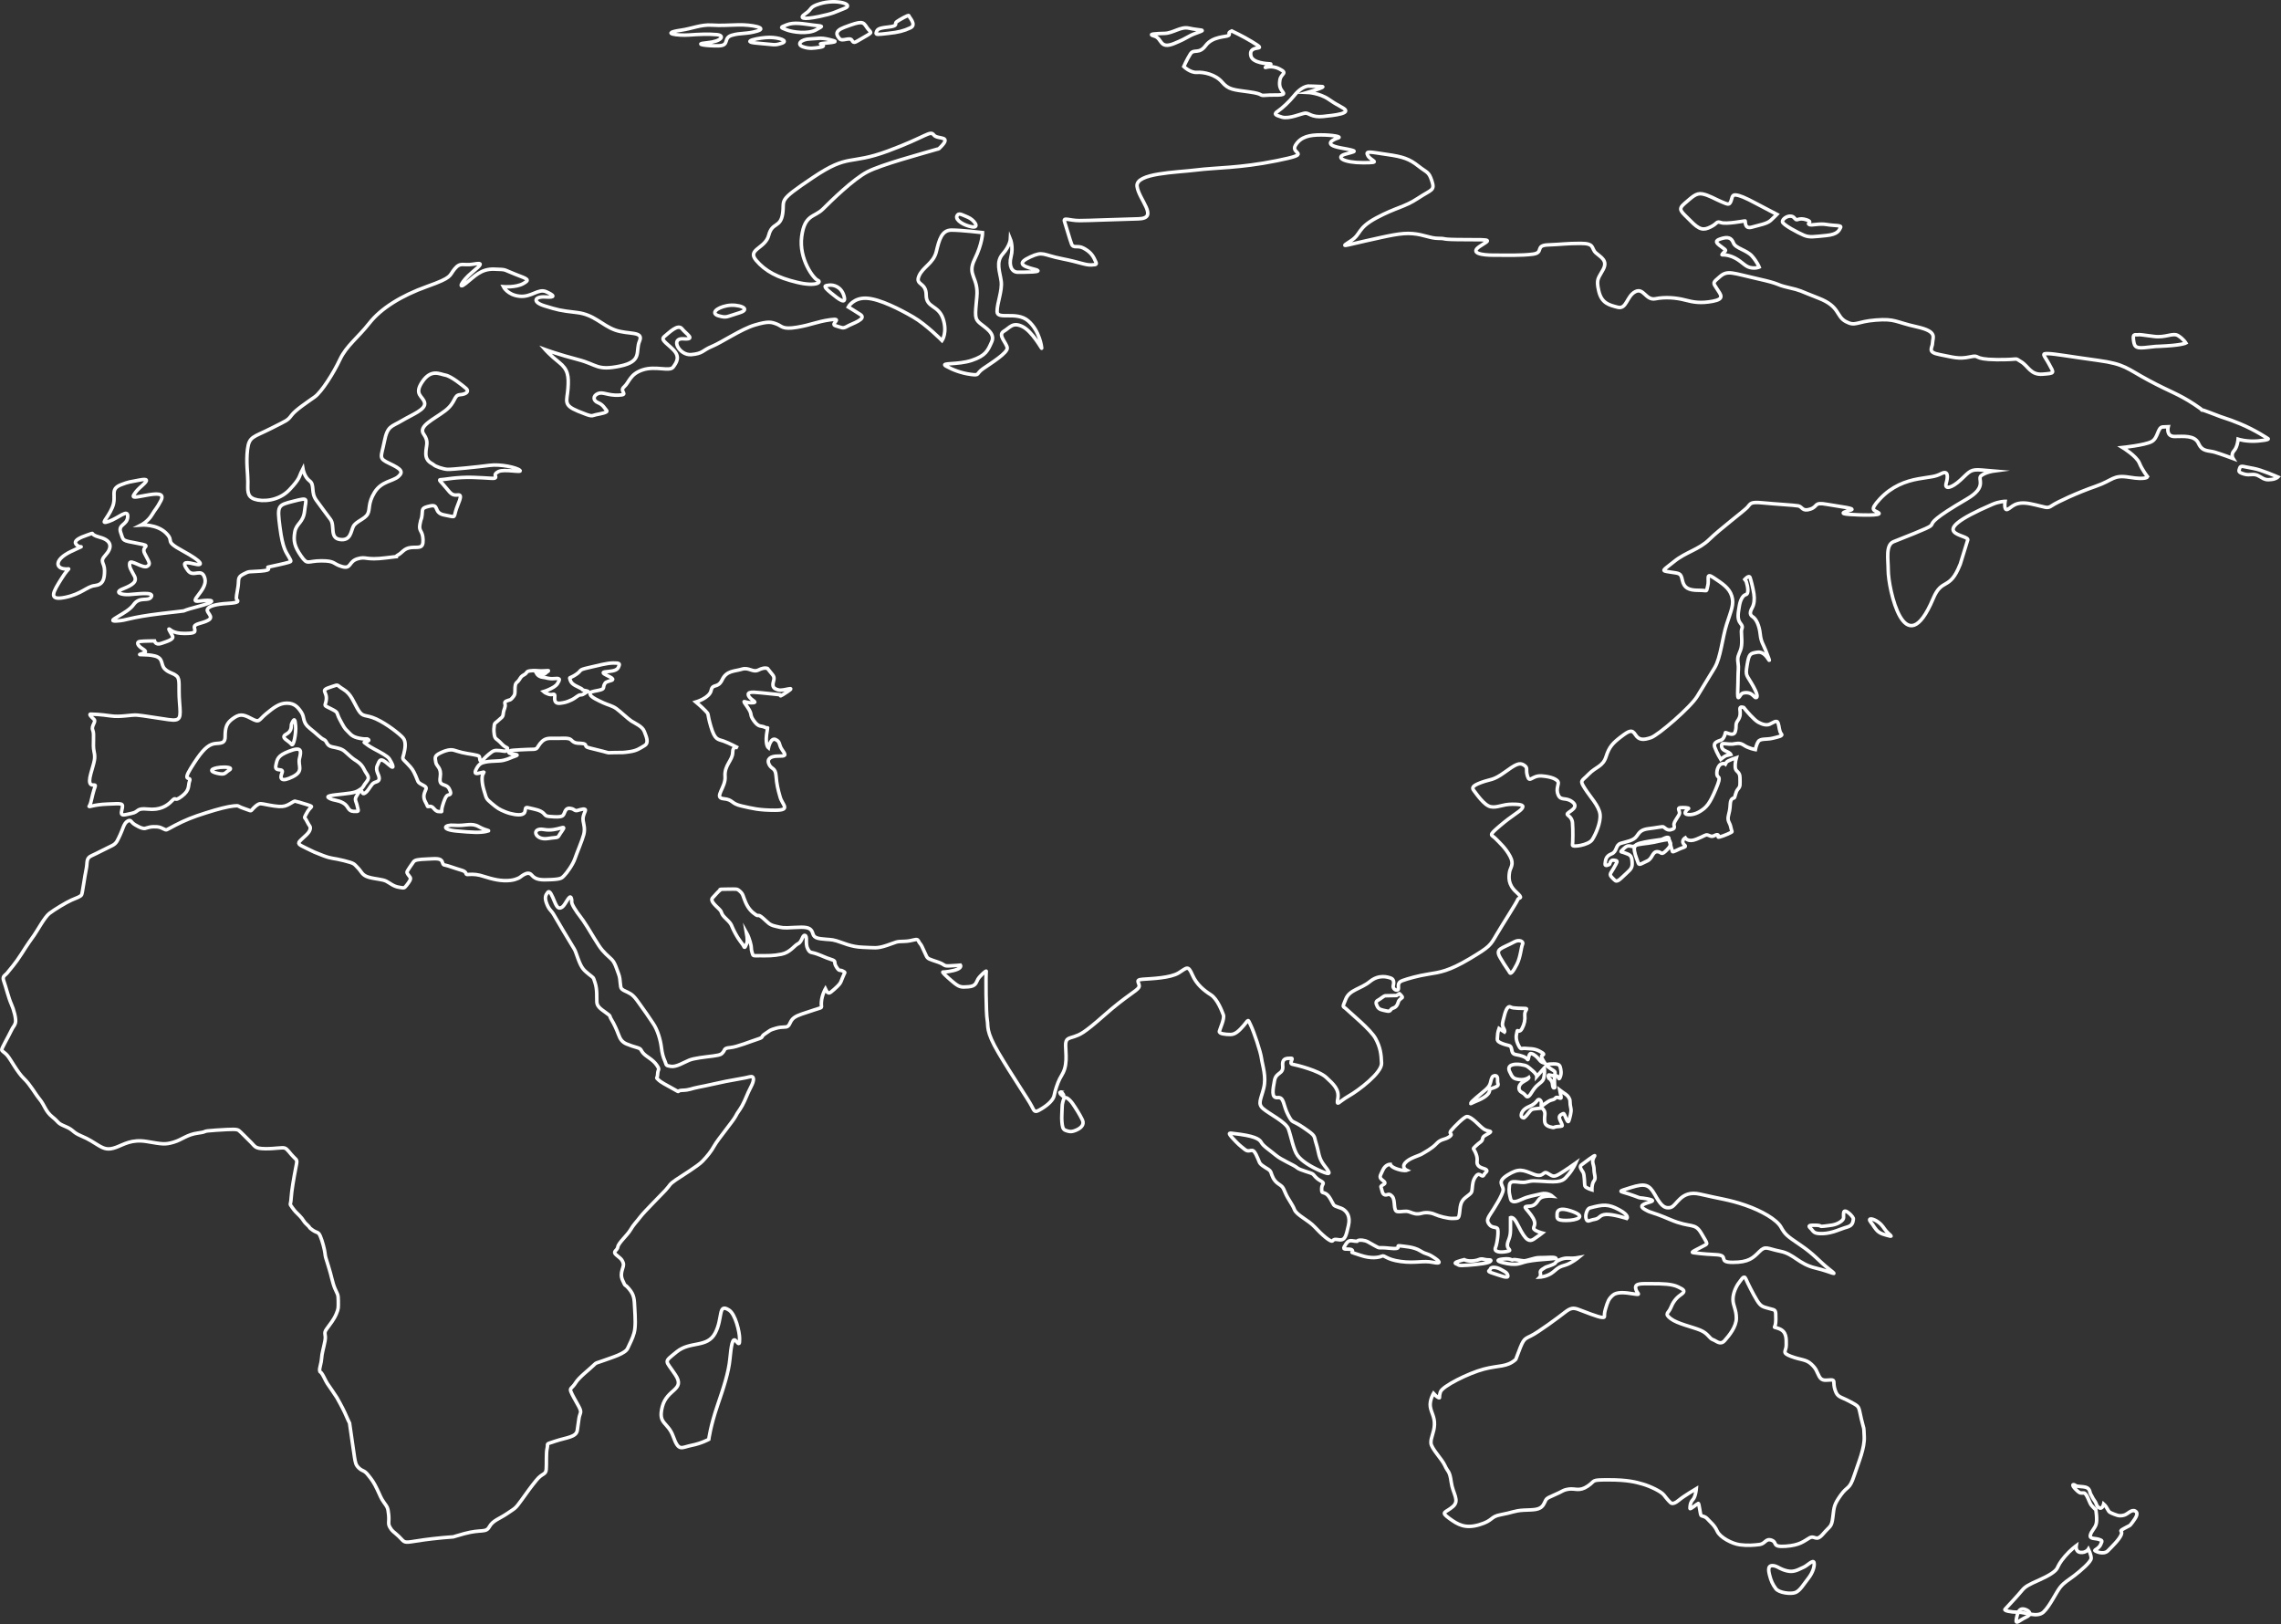 <?xml version="1.0" encoding="UTF-8"?> <svg xmlns="http://www.w3.org/2000/svg" width="5182" height="3690" viewBox="0 0 5182 3690" fill="none"><rect x="0" y="0" width="5182" height="3690" fill="#333333" stroke="none"/><path d="M2416.75 2496.75C2415.21 2501.38 2412.9 2506.62 2412.9 2516.84C2412.9 2527.1 2411.47 2538.11 2412.43 2548.34C2413.4 2558.6 2414.09 2565.81 2420.8 2568.1C2427.55 2570.39 2432.11 2572.66 2443.14 2568.3C2454.17 2563.94 2464.47 2556.14 2459 2544.37C2453.48 2532.64 2443.14 2516.48 2437.12 2507.77C2431.14 2499.05 2419.65 2488.04 2416.75 2496.75Z" stroke="white" stroke-width="8" stroke-miterlimit="10"></path><path d="M2408 2482.66C2409.15 2487.02 2410.81 2486.1 2413.24 2489.12C2415.6 2492.17 2418.26 2489.48 2414.9 2485.51C2411.55 2481.55 2411.97 2481.06 2411.97 2481.06C2411.97 2481.06 2407.69 2479.81 2407.69 2483.42" stroke="white" stroke-width="8" stroke-miterlimit="10"></path><path d="M3443.61 3088.33C3443.45 3088.79 3442.8 3089.02 3442.45 3089.42C3422.74 3106.36 3404.84 3101.61 3371 3110.52C3336.48 3119.6 3276.76 3149.23 3272.4 3162.34C3268.12 3175.38 3272.4 3177.12 3268.12 3175.38C3263.8 3173.67 3256.58 3165.71 3256.58 3165.71C3256.58 3165.71 3247.25 3181.67 3249.41 3195.89C3251.57 3210.12 3259.48 3218.67 3258.78 3236.86C3258.05 3255.08 3250.14 3265.86 3250.87 3278.42C3251.57 3290.97 3276.03 3314.86 3282.55 3329.67C3288.99 3344.45 3293.35 3340.49 3296.9 3367.23C3300.48 3393.94 3317.03 3408.75 3300.48 3422.98C3283.97 3437.2 3271.74 3434.35 3291.88 3449.16C3312.02 3463.98 3328.61 3473.64 3360.94 3463.98C3393.34 3454.31 3384.74 3445.75 3409.89 3441.2C3435.04 3436.68 3440.1 3432.12 3461.66 3430.97C3483.23 3429.86 3498.35 3431.53 3506.33 3418.49C3514.2 3405.38 3508.46 3405.97 3530.02 3396.82C3551.62 3387.75 3549.42 3385.42 3563.85 3383.16C3578.24 3380.9 3587.58 3389.45 3606.98 3376.34C3626.39 3363.27 3612 3362.08 3655.16 3362.08C3698.33 3362.08 3716.35 3367.23 3732.17 3371.75C3748.02 3376.31 3773.91 3388.24 3780.35 3396.79C3786.87 3405.35 3795.47 3415.6 3798.33 3415.6C3801.22 3415.6 3804.85 3416.13 3814.91 3407.64C3824.98 3399.09 3853.76 3382.04 3853.76 3382.04C3853.76 3382.04 3852.3 3400.27 3845.85 3407.08C3839.33 3413.9 3839.33 3423.57 3839.33 3427.01C3839.33 3430.38 3855.92 3416.16 3858.08 3415.6C3860.24 3415.01 3862.4 3440.64 3864.52 3442.9C3866.72 3445.2 3873.21 3444.02 3879.65 3451.46C3886.13 3458.86 3894.77 3464.57 3901.25 3478.79C3907.69 3493.01 3935.04 3507.23 3952.33 3509.5C3969.61 3511.79 3984.69 3510.64 3997.66 3508.94C4010.58 3507.23 4011.31 3494.13 4024.97 3499.3C4038.62 3504.42 4024.27 3515.2 4056.64 3512.94C4089.05 3510.64 4097.65 3501.53 4110.61 3494.13C4123.53 3486.75 4125 3504.38 4141.55 3485.05C4158.1 3465.71 4160.95 3470.23 4163.85 3446.9C4166.74 3423.57 4166.01 3419.01 4181.82 3396.82C4197.68 3374.64 4201.31 3385.42 4212.11 3353.04C4222.87 3320.59 4236.57 3289.85 4235.14 3263.11C4233.67 3236.34 4235.79 3254 4228.62 3223.82C4221.44 3193.67 4226.46 3197.11 4203.43 3184.59C4180.36 3172.07 4174.69 3175.44 4168.9 3157.81C4163.19 3140.15 4170.37 3135.04 4159.53 3135.04C4148.76 3135.04 4139.39 3139 4132.91 3127.07C4126.43 3115.11 4127.2 3110.59 4114.93 3099.18C4102.7 3087.78 4091.21 3090.07 4068.87 3081.55C4046.53 3073 4058.03 3070.74 4058.03 3055.92C4058.03 3041.14 4059.3 3025.41 4041.52 3018.56C4023.77 3011.74 4034.34 3022.36 4034.34 2998.05C4034.34 2973.79 4034.34 2977.2 4019.95 2973.04C4005.6 2968.85 4000.74 2969.24 3991.64 2954.43C3982.53 2939.65 3970.54 2915.36 3966.25 2905.53C3961.93 2895.63 3956.69 2906.64 3950.9 2913.85C3945.15 2921.06 3936.97 2936.99 3936.97 2951.8C3936.97 2966.58 3944.65 2974.97 3944.65 2994.67C3944.65 3014.4 3928.37 3034.13 3918.26 3045.5C3908.19 3056.91 3900.06 3046.62 3891.38 3043.6C3882.77 3040.55 3880.84 3029.54 3862.63 3021.97C3844.39 3014.4 3810.86 3007.58 3795.47 2995.79C3780.12 2984.02 3790.65 2983.63 3795.47 2971.5C3800.29 2959.34 3806.97 2949.51 3818.5 2941.51C3830 2933.55 3826.68 2930.5 3812.29 2923.69C3797.9 2916.87 3777.76 2916.47 3753.27 2916.47C3728.81 2916.47 3714.42 2914.97 3715.85 2926.73C3717.35 2938.5 3731.66 2943.02 3711.1 2939.61C3690.46 2936.17 3672.72 2934.66 3663.61 2942.99C3654.51 2951.38 3652.54 2956.33 3647.3 2974.12C3642.01 2991.95 3648.76 2993.06 3640.12 2993.06C3631.44 2993.06 3597.41 2979.04 3585.92 2974.91C3574.42 2970.71 3568.21 2971.11 3554.75 2981.73C3541.32 2992.31 3494.8 3026.85 3477.52 3035.18C3460.16 3043.57 3461.08 3041.63 3443.61 3088.33Z" stroke="white" stroke-width="8" stroke-miterlimit="10"></path><path d="M2803.57 2575.38C2793.39 2574.2 2787.71 2571.93 2800.18 2585.6C2812.67 2599.27 2816.03 2601.95 2827.99 2611.43C2839.99 2620.9 2844.31 2604.58 2853.41 2622.8C2862.52 2641.02 2859.16 2641.38 2868.26 2648.23C2877.37 2655.05 2885.05 2656.98 2887.44 2663.8C2889.83 2670.61 2892.72 2681.23 2903.29 2688.83C2913.86 2696.4 2913.86 2695.29 2920.07 2710.07C2926.32 2724.88 2935.93 2735.5 2940.71 2748.02C2945.5 2760.54 2972.85 2772.31 2986.73 2787.48C3000.66 2802.65 3024.19 2824.68 3028.01 2818.58C3031.83 2812.52 3041.9 2818.58 3049.11 2816.32C3056.29 2814.03 3058.68 2805.31 3063.5 2784.04C3068.33 2762.8 3059.18 2752.94 3052.43 2747.99C3045.76 2743.07 3033.26 2741.93 3029.94 2737.37C3026.59 2732.85 3020.84 2717.28 3012.66 2712.33C3004.48 2707.42 3002.55 2712.69 3002.55 2700.57C3002.55 2688.44 3012.16 2689.59 3000.16 2682.74C2988.16 2675.92 2986.74 2670.97 2982.84 2667.56C2979.06 2664.16 2953.13 2658.85 2946.42 2652.75C2939.75 2646.69 2911.43 2635.68 2898.01 2624.27C2884.58 2612.93 2869.69 2603.79 2865.41 2595.47C2861.13 2587.11 2847.66 2580.26 2803.57 2575.38Z" stroke="white" stroke-width="8" stroke-miterlimit="10"></path><path d="M3082.72 2820.09C3071.22 2820.09 3065.47 2814.39 3057.79 2826.15C3050.16 2837.92 3051.08 2837.92 3063.08 2837.92C3075.08 2837.92 3072.65 2843.23 3072.15 2844.74C3071.72 2846.24 3066.44 2843.59 3090.86 2851.95C3115.31 2860.27 3132.6 2856.89 3139.31 2853.81C3146.02 2850.77 3148.41 2861.42 3182.01 2865.97C3215.54 2870.53 3233.32 2863.35 3254.89 2867.87C3276.49 2872.43 3271.24 2865.58 3255.85 2855.75C3240.5 2845.85 3241.92 2851.19 3226.57 2841.69C3211.29 2832.22 3189.65 2831.82 3179.62 2830.28C3169.55 2828.74 3188.22 2839.39 3157.59 2835.95C3126.85 2832.58 3137.92 2838.25 3122.06 2829.53C3106.21 2820.81 3106.21 2819.3 3095.64 2817.76C3085.11 2816.29 3082.72 2820.09 3082.72 2820.09Z" stroke="white" stroke-width="8" stroke-miterlimit="10"></path><path d="M3326.37 2861.81C3317.73 2864.1 3299.98 2868.3 3308.16 2871.28C3316.34 2874.33 3310.01 2876.23 3335.47 2874.33C3360.86 2872.43 3382.96 2869.77 3386.32 2865.22C3389.68 2860.66 3382.04 2863.71 3371.43 2861.02C3360.9 2858.4 3361.86 2862.92 3347.47 2864.46C3333.08 2865.97 3326.37 2861.81 3326.37 2861.81Z" stroke="white" stroke-width="8" stroke-miterlimit="10"></path><path d="M3415.56 2860.27C3398.55 2862.04 3400.67 2865.22 3414.1 2868.66C3427.52 2872.03 3439.98 2873.54 3450.05 2871.28C3460.12 2869.02 3461.55 2866.72 3480.29 2864.07C3499 2861.41 3505.22 2861.78 3520.07 2860.27C3535 2858.76 3535 2858.76 3535 2858.76C3535 2858.76 3533.53 2856.14 3523.46 2856.5C3513.4 2856.86 3506.26 2857.25 3496.15 2857.25C3486.08 2857.25 3468.84 2864.82 3461.62 2864.46C3454.45 2864.1 3440.56 2860.3 3437.17 2862.17C3433.77 2864.1 3433.85 2858.4 3415.56 2860.27Z" stroke="white" stroke-width="8" stroke-miterlimit="10"></path><path d="M3511.5 2878.88C3511.23 2878.98 3511.08 2879.15 3510.89 2879.24C3499.04 2886.16 3498.5 2888.06 3499.58 2893.53C3500.63 2899.07 3498.27 2901.5 3498.27 2901.5C3498.27 2901.5 3515.75 2900.81 3529.06 2889.4C3542.37 2878 3542.91 2878.16 3556.52 2874.03C3570.22 2869.9 3585.69 2857.25 3585.69 2857.25C3585.69 2857.25 3574.89 2859.25 3563.04 2858.37C3551.16 2857.52 3539.47 2863.64 3535.69 2866.33C3531.95 2869.05 3539.43 2869.81 3511.5 2878.88Z" stroke="white" stroke-width="8" stroke-miterlimit="10"></path><path d="M3411.24 2884.88C3398.74 2877.28 3386.63 2878.36 3385.7 2883.01C3384.82 2887.7 3374.9 2887.4 3392.49 2892.98C3410.12 2898.51 3426.87 2905.79 3425.59 2898.22C3424.36 2890.68 3416.64 2888.13 3411.24 2884.88Z" stroke="white" stroke-width="8" stroke-miterlimit="10"></path><path d="M3296.63 2568.53C3289.41 2577.24 3303.34 2574.98 3292.77 2582.59C3282.24 2590.16 3274.1 2586.75 3263.57 2598.12C3253.03 2609.52 3237.14 2617.46 3230.47 2621.65C3223.75 2625.85 3202.11 2630.73 3192.55 2641.77C3182.98 2652.75 3195.94 2658.85 3195.94 2658.85C3195.94 2658.85 3190.15 2661.11 3174.8 2656.19C3159.45 2651.28 3158.52 2645.21 3158.52 2645.21C3158.52 2645.21 3147.49 2644.85 3141.28 2658.88C3135.03 2672.91 3131.63 2674.41 3142.63 2682.8C3153.7 2691.13 3134.99 2691.52 3137.38 2697.19C3139.73 2702.89 3139.81 2713.54 3146.48 2714.66C3153.2 2715.77 3154.66 2709.35 3162.84 2718.07C3170.98 2726.79 3164.27 2751.43 3174.8 2752.61C3185.37 2753.72 3193.01 2749.96 3202.11 2753.36C3211.29 2756.8 3217.93 2759.82 3229.96 2756.41C3241.96 2753 3254.89 2756.41 3261.14 2759.46C3267.35 2762.51 3289.88 2768.93 3300.91 2768.18C3311.98 2767.42 3313.83 2769.72 3315.76 2756.41C3317.69 2743.14 3316.26 2730.62 3329.69 2720.39C3343.11 2710.14 3343.61 2710.14 3344.54 2700.63C3345.5 2691.16 3345.5 2681.3 3353.68 2671.43C3361.78 2661.53 3366.61 2677.13 3370.97 2669.53C3375.25 2661.93 3379.61 2661.99 3377.18 2658.16C3374.78 2654.36 3362.32 2654.36 3357.54 2647.15C3352.72 2639.94 3359.01 2636.14 3353.22 2621.36C3347.43 2606.58 3344.15 2612.24 3352.26 2603.89C3360.43 2595.56 3367.11 2594.02 3368.07 2587.57C3369.04 2581.08 3372.39 2580.72 3382.5 2574.65C3392.53 2568.59 3380.88 2571.44 3371.31 2565.35C3361.75 2559.28 3343.77 2536.51 3332.58 2536.7C3326.56 2536.74 3303.8 2559.78 3296.63 2568.53Z" stroke="white" stroke-width="8" stroke-miterlimit="10"></path><path d="M4713.85 3374.05C4709.22 3371.16 4705.28 3373.29 4715.85 3383.91C4726.38 3394.56 4727.35 3391.48 4734.02 3391.88C4740.74 3392.24 4746.52 3413.15 4750.3 3418.49C4754.16 3423.8 4761.34 3430.22 4761.34 3430.22C4761.34 3430.22 4765.23 3452.96 4761.84 3463.25C4758.48 3473.48 4751.27 3478.03 4748.91 3487.54C4746.52 3497.01 4759.91 3494.36 4768.59 3497.4C4777.19 3500.45 4775.76 3500.45 4772.41 3508.77C4769.05 3517.13 4758.98 3520.93 4758.98 3522.44C4758.98 3523.98 4778.66 3533.42 4788.76 3523.19C4798.79 3512.97 4814.61 3497.76 4819.01 3486.78C4823.29 3475.77 4811.29 3480.69 4825.22 3472.73C4839.11 3464.73 4837.22 3468.53 4844.43 3458.67C4851.57 3448.8 4859.28 3438.58 4851.14 3433.23C4842.97 3427.93 4833.9 3439.69 4826.65 3441.95C4819.51 3444.25 4813.72 3444.61 4803.65 3440.41C4793.59 3436.25 4791.66 3436.25 4787.84 3428.65C4783.98 3421.08 4779.2 3416.88 4779.2 3416.88C4779.2 3416.88 4776.3 3429.79 4769.13 3425.63C4761.91 3421.44 4763.8 3416.88 4758.56 3409.67C4753.27 3402.46 4753.27 3400.2 4749.88 3394.89C4746.56 3389.58 4749.41 3379.29 4732.63 3377.82C4715.85 3376.34 4718.17 3376.7 4713.85 3374.05Z" stroke="white" stroke-width="8" stroke-miterlimit="10"></path><path d="M4716.74 3511.79C4716.74 3511.79 4703.32 3521.62 4691.36 3535.68C4679.36 3549.74 4677.43 3555.02 4673.61 3562.62C4669.79 3570.19 4655.87 3579.3 4632.83 3589.56C4609.8 3599.82 4601.16 3603.98 4593.49 3613.48C4585.85 3622.99 4558.46 3652.55 4555.14 3655.99C4551.74 3659.37 4568.06 3662.81 4584.88 3662.81C4601.66 3662.81 4628.01 3675.72 4642.4 3662.45C4656.79 3649.17 4671.18 3617.65 4680.28 3606.27C4689.39 3594.87 4698.03 3590.71 4712.42 3579.69C4726.77 3568.72 4750.76 3548.2 4750.76 3540.24C4750.76 3532.27 4744.52 3519.39 4744.52 3519.39C4744.52 3519.39 4739.23 3528.11 4726.73 3526.96C4714.35 3525.82 4716.74 3511.79 4716.74 3511.79Z" stroke="white" stroke-width="8" stroke-miterlimit="10"></path><path d="M4603.63 3657.53C4586.77 3649.96 4583.49 3664.05 4580.76 3678.53C4578.02 3693.02 4588.05 3680.7 4602.67 3674.18C4617.4 3667.69 4610.07 3660.44 4603.63 3657.53Z" stroke="white" stroke-width="8" stroke-miterlimit="10"></path><path d="M4033.3 3558.06C4014.32 3552.69 4017.49 3567.96 4020.38 3579.33C4023.23 3590.71 4027.09 3599.85 4034.31 3609.29C4041.48 3618.79 4068.33 3622.17 4078.94 3618.04C4089.47 3613.84 4097.11 3599.82 4107.68 3586.51C4118.25 3573.24 4123.03 3558.06 4121.1 3550.1C4119.18 3542.1 4105.75 3557.31 4097.11 3560.72C4088.51 3564.13 4076.97 3572.88 4060.65 3569.08C4044.38 3565.27 4040.05 3559.96 4033.3 3558.06Z" stroke="white" stroke-width="8" stroke-miterlimit="10"></path><path d="M3794.47 2743.44C3779.11 2746.48 3771.44 2735.08 3758.94 2713.09C3746.44 2691.1 3736.91 2688.08 3705.24 2697.92C3673.57 2707.81 3678.39 2705.52 3699.49 2712.34C3720.63 2719.18 3723.49 2721.45 3726.34 2721.45C3729.23 2721.45 3759.94 2725.25 3753.19 2729.02C3746.44 2732.82 3717.7 2736.59 3735.91 2747.24C3754.12 2757.89 3746.48 2750.29 3794.47 2770.77C3842.42 2791.25 3850.1 2776.08 3865.49 2802.62C3880.8 2829.17 3880.81 2824.61 3868.34 2831.5C3855.85 2838.31 3839.57 2845.13 3846.32 2845.92C3852.99 2846.67 3865.53 2848.96 3898.09 2850.47C3930.72 2851.98 3900.02 2867.91 3936.43 2867.91C3972.89 2867.91 3982.5 2858.04 3996.88 2843.62C4011.27 2829.2 4014.17 2836.81 4044.84 2842.87C4075.54 2848.93 4086.11 2871.71 4124.46 2880.82C4162.81 2889.93 4179.12 2902.09 4155.13 2883.11C4131.17 2864.14 4122.53 2850.5 4089.89 2828.45C4057.3 2806.46 4055.41 2804.16 4045.8 2787.48C4036.2 2770.8 4002.63 2751.04 3965.25 2738.16C3927.79 2725.25 3906.42 2723.48 3862.6 2713.12C3817.46 2702.47 3809.82 2740.39 3794.47 2743.44Z" stroke="white" stroke-width="8" stroke-miterlimit="10"></path><path d="M3542.13 2667.53C3527.78 2676.05 3526.01 2670.84 3515.25 2665.2C3504.48 2659.5 3507.49 2677 3483.57 2667.53C3459.66 2658.06 3450.74 2653.34 3425.01 2669.43C3399.28 2685.49 3415.45 2692.11 3414.83 2703.45C3414.21 2714.79 3393.3 2746.94 3385.55 2758.74C3377.83 2770.57 3377.87 2774.8 3383.77 2782.37C3389.71 2789.9 3398.12 2787.05 3401.71 2790.85C3405.3 2794.62 3401.71 2824.41 3397.51 2834.34C3393.34 2844.27 3407.69 2846.17 3422.62 2843.32C3437.59 2840.47 3424.43 2839.55 3424.43 2829.17C3424.43 2818.78 3431.57 2814.02 3431.57 2794.66C3431.57 2775.32 3431.57 2766.34 3431.57 2766.34C3431.57 2766.34 3435.78 2764.44 3441.14 2771.03C3446.5 2777.65 3454.29 2796.1 3460.85 2805.54C3467.41 2814.98 3473.97 2822.05 3484.15 2815.43C3494.3 2808.81 3503.83 2801.28 3503.83 2801.28C3503.83 2801.28 3484.15 2796.1 3484.15 2790.4C3484.15 2784.73 3492.48 2780.04 3478.75 2761.1C3465.02 2742.19 3457.88 2741.24 3475.2 2740.29C3492.49 2739.34 3491.95 2724.69 3502.05 2720.43C3512.2 2716.17 3526.55 2717.61 3526.55 2717.61C3526.55 2717.61 3516.36 2708.63 3500.86 2712.4C3485.31 2716.17 3471.58 2718.07 3458.42 2724.23C3445.31 2730.36 3433.92 2734.16 3431.53 2722.82C3429.14 2711.48 3427.41 2708.66 3429.14 2693.03C3430.95 2677.43 3451.82 2689.26 3467.37 2685.49C3482.92 2681.69 3482.92 2682.64 3516.98 2684.54C3551.01 2686.41 3553.4 2679.82 3563.58 2668.02C3573.69 2656.19 3579.67 2642.46 3579.67 2642.46C3579.67 2642.46 3556.45 2659.04 3542.13 2667.53Z" stroke="white" stroke-width="8" stroke-miterlimit="10"></path><path d="M3622.76 2626.21C3625.81 2621.49 3597.8 2642.49 3592.55 2646.69C3587.27 2650.88 3592.55 2656.91 3596.33 2663.04C3600.19 2669.1 3599.23 2689.95 3600.66 2694.5C3602.12 2699.06 3616.51 2703.22 3616.51 2703.22C3616.51 2703.22 3616.05 2689.19 3621.3 2682.74C3626.58 2676.28 3621.3 2668.32 3621.3 2656.55C3621.33 2644.79 3613.66 2640.23 3622.76 2626.21Z" stroke="white" stroke-width="8" stroke-miterlimit="10"></path><path d="M3567.63 2750.77C3545.61 2743.63 3537.39 2748.32 3537.39 2758.12C3537.39 2767.88 3534.96 2772.77 3558.38 2772.77C3581.83 2772.73 3608.37 2763.95 3567.63 2750.77Z" stroke="white" stroke-width="8" stroke-miterlimit="10"></path><path d="M3611.46 2744.42C3606.06 2745.86 3600.35 2760.54 3603.47 2769.29C3606.52 2778.11 3610.22 2772.24 3622.61 2770.28C3634.95 2768.31 3633.06 2760.05 3648.49 2759.03C3663.96 2758.05 3696.02 2768.31 3696.02 2768.31C3696.02 2768.31 3702.81 2761.49 3678.2 2748.32C3653.43 2735.11 3642.24 2736.13 3611.46 2744.42Z" stroke="white" stroke-width="8" stroke-miterlimit="10"></path><path d="M3172.64 2261.74C3172.64 2261.74 3150.61 2262.27 3147.22 2262.27C3143.86 2262.27 3136.18 2269.51 3130.67 2272.36C3125.15 2275.18 3125.15 2279.14 3129.01 2286.55C3132.79 2293.96 3139.27 2294.35 3150.07 2296.81C3160.87 2299.27 3157.02 2292.84 3164.96 2290.35C3172.83 2287.89 3175.03 2281.8 3176.73 2276.33C3178.39 2270.79 3183.67 2268.33 3185.6 2266.43C3187.49 2264.56 3179.35 2258.1 3179.35 2257.51C3179.39 2257.02 3172.64 2261.74 3172.64 2261.74Z" stroke="white" stroke-width="8" stroke-miterlimit="10"></path><path d="M3432.38 2288.12C3423.7 2282.68 3418.92 2301.79 3416.53 2311.62C3414.13 2321.52 3411.24 2327.94 3415.56 2335.15C3419.88 2342.36 3417.95 2344.66 3417.95 2344.66L3405.45 2336.66C3405.45 2336.66 3402.1 2345.8 3402.1 2353.74C3402.1 2361.73 3398.24 2365.14 3412.67 2370.81C3427.02 2376.51 3431.88 2373.43 3433.73 2382.21C3435.66 2390.93 3435.66 2394.7 3445.27 2396.24C3454.83 2397.75 3465.9 2401.16 3469.72 2406.5C3473.54 2411.78 3471.61 2392.41 3478.37 2393.59C3485.08 2394.73 3492.79 2401.94 3497.58 2408.4C3502.4 2414.86 3509.54 2415.22 3509.54 2415.22C3509.54 2415.22 3498.54 2399.65 3503.33 2397.75C3508.11 2395.88 3509.54 2394.37 3497.08 2387.88C3484.62 2381.46 3474.55 2382.97 3464.98 2381.82C3455.41 2380.71 3455.41 2387.52 3448.2 2371.6C3440.98 2355.67 3446.77 2345.8 3446.77 2342.36C3446.77 2338.99 3452.02 2347.67 3457.8 2336.66C3463.51 2325.68 3464.98 2316.93 3464.01 2306.31C3463.05 2295.69 3472.66 2291.5 3465.44 2291.14C3458.23 2290.78 3437.16 2291.14 3432.38 2288.12Z" stroke="white" stroke-width="8" stroke-miterlimit="10"></path><path d="M3546.49 2492C3547.96 2499.67 3537.89 2489.84 3534.11 2494.26C3530.33 2498.69 3528.36 2497.8 3522.27 2499.96C3516.17 2502.13 3501.44 2513.76 3501.44 2513.76C3501.44 2513.76 3501.24 2506.22 3501.59 2504.52C3501.94 2502.82 3497.12 2494 3492.6 2499.96C3488.13 2505.93 3483.77 2509.8 3473.7 2514.06C3463.59 2518.35 3457.34 2524.58 3456.11 2532.28C3454.8 2539.95 3462.2 2539.69 3462.2 2539.69C3462.2 2539.69 3466.18 2537.1 3472.81 2528.28C3479.45 2519.46 3480.68 2519.73 3492.76 2518.45C3504.83 2517.2 3503.87 2517.33 3507.72 2522.84C3511.5 2528.44 3508.61 2536.8 3508.96 2542.93C3509.31 2549.03 3508.61 2556.43 3520.96 2560C3533.42 2563.58 3527.48 2560.3 3538.78 2559.45C3550.12 2558.59 3549.93 2558.86 3548.31 2554.01C3546.69 2549.16 3543.29 2544.93 3542.52 2539.23C3541.83 2533.52 3549.08 2531.1 3551.39 2529.98C3553.75 2528.87 3555.17 2535.69 3558.61 2542.77C3562 2549.91 3563.43 2549.58 3564.9 2544.17C3566.36 2538.77 3570.26 2525.99 3568.87 2519.14C3567.4 2512.32 3566.71 2507.04 3566.71 2501.34C3566.71 2495.67 3561.11 2488.82 3557.87 2486.82C3554.63 2484.82 3543.48 2476.47 3543.48 2476.47C3543.48 2476.47 3545.11 2484.33 3546.49 2492Z" stroke="white" stroke-width="8" stroke-miterlimit="10"></path><path d="M3491.29 2445.57C3491.29 2445.57 3491.56 2440.72 3481.14 2432.06C3470.69 2423.35 3470.46 2420.86 3454.53 2418.53C3438.67 2416.23 3422.78 2419.71 3429.49 2434.19C3436.2 2448.68 3438.17 2450.81 3451.59 2452.55C3464.98 2454.25 3473.16 2448.09 3473.16 2448.09C3473.16 2448.09 3474.16 2450.38 3461.47 2457.17C3448.82 2463.95 3447.35 2476.86 3457.26 2481.88C3467.18 2486.89 3466.95 2494.63 3472.66 2490.76C3478.37 2486.93 3482.57 2473.59 3494.22 2464.31C3505.91 2455.04 3506.6 2453.69 3508.15 2443.83C3509.61 2434 3508.42 2426.07 3508.42 2426.07L3491.29 2445.57Z" stroke="white" stroke-width="8" stroke-miterlimit="10"></path><path d="M3518.45 2417.74C3516.98 2418.72 3508.69 2417.02 3517.33 2424.13C3525.97 2431.21 3533.88 2432.82 3532.8 2438.06C3531.72 2443.37 3532.45 2444.35 3527.63 2443.76C3522.77 2443.2 3521.3 2442.19 3519.14 2442.06C3516.98 2441.93 3516.67 2445.47 3518.1 2448.74C3519.49 2452.02 3519.14 2448.32 3523.27 2453.86C3527.4 2459.43 3526.36 2461.26 3527.59 2467.65C3528.86 2474.04 3532.06 2470.93 3532.06 2470.93C3532.06 2470.93 3530.98 2455.56 3531.52 2452.45C3532.06 2449.3 3530.06 2441.76 3536.19 2444.19C3542.33 2446.61 3540.67 2455.76 3544.29 2447.2C3547.88 2438.65 3546.3 2431.11 3544.53 2424.29C3542.71 2417.45 3536.39 2417.18 3529.02 2417.18C3521.69 2417.15 3518.45 2417.74 3518.45 2417.74Z" stroke="white" stroke-width="8" stroke-miterlimit="10"></path><path d="M3394.38 2444.06C3390.8 2444.81 3388.6 2447.76 3386.44 2458.15C3384.24 2468.51 3377.41 2473.95 3370.08 2480.04C3362.67 2486.17 3342.69 2502.52 3341.65 2505.8C3340.49 2509.05 3340.34 2507.08 3355.3 2501.08C3370.23 2495.12 3382.08 2487.15 3383.81 2479.06C3385.66 2470.93 3382.08 2475.95 3395.23 2470.67C3408.35 2465.39 3401.67 2463.69 3402.21 2455.4C3402.75 2447.2 3400.98 2442.62 3394.38 2444.06Z" stroke="white" stroke-width="8" stroke-miterlimit="10"></path><path d="M4188.5 2754.81C4186.88 2765.36 4192.09 2768.5 4180.55 2776.24C4169.02 2784.04 4156.09 2784.04 4143.83 2785.74C4131.64 2787.45 4140.55 2784.01 4125.38 2783.65C4110.26 2783.29 4106.41 2784.2 4113.39 2790.66C4120.33 2797.15 4118.63 2803.37 4140.93 2802.62C4163.27 2801.87 4181.71 2791.64 4196.14 2787.84C4210.53 2784.04 4209.33 2774.17 4210.53 2769.62C4211.76 2765.06 4190.16 2743.43 4188.5 2754.81Z" stroke="white" stroke-width="8" stroke-miterlimit="10"></path><path d="M4250.8 2777.59C4256.97 2785.02 4254.62 2783.88 4262.53 2793.71C4270.48 2803.57 4282.98 2805.28 4292.27 2807.97C4301.61 2810.59 4292.31 2805.11 4285.33 2797.15C4278.38 2789.15 4277.84 2784.8 4267.54 2776.83C4257.28 2768.87 4240.04 2764.51 4250.8 2777.59Z" stroke="white" stroke-width="8" stroke-miterlimit="10"></path><path d="M3440.75 2139.57C3410.01 2156.18 3396.16 2154.94 3408.39 2176.01C3420.58 2197.08 3428.29 2206 3429.95 2209.96C3431.61 2213.93 3437.86 2207.31 3446.19 2190.63C3454.64 2173.91 3455.6 2152.09 3458.92 2145.5C3462.36 2138.81 3451.28 2133.86 3440.75 2139.57Z" stroke="white" stroke-width="8" stroke-miterlimit="10"></path><path d="M3967.14 1320.94C3970.54 1331.95 3973.86 1349.02 3966.18 1350.89C3958.5 1352.79 3953.21 1364.95 3951.32 1377.5C3949.4 1389.99 3945.58 1405.92 3953.72 1415.81C3961.9 1425.64 3956.11 1426.4 3956.11 1434.79C3956.11 1443.11 3959 1464.38 3954.18 1476.9C3949.4 1489.42 3946.54 1492.47 3948.47 1505.74C3950.36 1519.01 3948.47 1521.67 3948.47 1540.68C3948.47 1559.65 3947.04 1574.79 3948.01 1582.36C3948.97 1590 3953.72 1578.6 3957.07 1575.94C3960.43 1573.29 3973.39 1571.75 3980.57 1578.23C3987.82 1584.69 3987.82 1584.69 3987.82 1584.69C3987.82 1584.69 3999.32 1588.85 3983.5 1560.01C3967.64 1531.17 3964.79 1537.27 3969.11 1511.05C3973.43 1484.9 3975.82 1484.5 3992.1 1481.82C4008.42 1479.2 4017.02 1498.17 4018.99 1500.04C4020.92 1501.97 4017.52 1493.58 4011.78 1478.8C4006.07 1463.99 4000.74 1459.07 3998.85 1440.49C3996.92 1421.91 3990.17 1406.31 3981.57 1401.03C3972.93 1395.72 3977.29 1386.97 3981.11 1379.8C3984.93 1372.59 3986.39 1361.57 3984.5 1349.06C3982.53 1336.54 3978.21 1319.07 3975.86 1312.25C3973.43 1305.43 3963.82 1316.41 3963.82 1316.41L3967.14 1320.94Z" stroke="white" stroke-width="8" stroke-miterlimit="10"></path><path d="M3952.75 1611.6C3953.72 1619.92 3954.68 1627.49 3947.97 1637C3941.22 1646.47 3946.04 1648.76 3942.22 1662.03C3938.4 1675.31 3919.65 1662.03 3919.65 1664.72C3919.65 1667.34 3916.76 1676.88 3911.98 1680.26C3907.19 1683.66 3890.84 1684.45 3895.66 1697.72C3900.48 1711 3909.12 1725.02 3909.12 1725.02C3909.12 1725.02 3918.69 1717.45 3921.54 1716.7C3924.44 1715.95 3932.11 1714.08 3932.11 1714.08C3932.11 1714.08 3930.69 1710.28 3920.12 1706.08C3909.54 1701.92 3910.51 1693.17 3911.98 1690.51C3913.44 1687.83 3926.83 1691.27 3935.47 1690.51C3944.11 1689.76 3951.32 1685.96 3961.89 1693.14C3972.43 1700.35 3987.78 1703.03 3987.78 1703.03C3987.78 1703.03 3989.67 1692.38 3994.45 1684.81C3999.28 1677.24 4013.16 1680.62 4027.09 1677.24C4041.02 1673.8 4051.55 1671.93 4046.76 1666.98C4041.94 1662.03 4042.44 1651.06 4039.51 1642.7C4036.66 1634.34 4027.51 1642.34 4020.34 1645.35C4013.16 1648.4 4004.06 1646.11 3994.45 1640.8C3984.89 1635.49 3967.61 1615.37 3961.39 1607.4C3961.39 1607.4 3951.75 1603.24 3952.75 1611.6Z" stroke="white" stroke-width="8" stroke-miterlimit="10"></path><path d="M3909.82 1736.04C3905.26 1737.94 3899.4 1748 3900.48 1759.08C3901.56 1770.18 3912.67 1758.22 3898.28 1792.37C3883.93 1826.52 3876.68 1834.22 3862.67 1843.04C3848.67 1851.85 3835.75 1851.85 3830.31 1849.56C3824.91 1847.3 3831.77 1839.6 3835.71 1837.3C3839.64 1835.04 3823.44 1834.19 3816.65 1835.04C3809.82 1835.89 3816.26 1842.45 3815.53 1847.82C3814.84 1853.26 3801.53 1867.75 3802.99 1874.3C3804.42 1880.83 3804.42 1882.86 3795.78 1885.12C3787.1 1887.41 3781.43 1879.68 3778.88 1878.56C3776.34 1877.45 3763.41 1880.6 3746.48 1882.53C3729.54 1884.53 3725.3 1889.35 3718.09 1899.9C3710.87 1910.42 3693.94 1912.12 3681.75 1916.09C3669.52 1920.05 3674.18 1934.9 3660.87 1940.01C3647.57 1945.13 3647.57 1954.53 3646.49 1962.2C3645.44 1969.87 3654.74 1964.49 3656.21 1963.9C3657.67 1963.31 3657.67 1953.09 3665.97 1954.24C3674.22 1955.35 3675.3 1955.65 3670.98 1963.61C3666.66 1971.57 3664.19 1975.57 3659.87 1982.39C3655.55 1989.2 3661.3 1992.35 3667.74 1999.2C3674.22 2005.98 3680.36 1997.2 3693.97 1984.98C3707.67 1972.72 3708.75 1969.87 3707.67 1955.94C3706.55 1942.01 3701.15 1941.68 3691.12 1937.75C3681.05 1933.75 3678.85 1937.75 3690 1926.9C3701.15 1916.09 3706.2 1926.64 3713.76 1921.79C3721.33 1916.94 3739.69 1917.24 3757.28 1913.53C3774.91 1909.83 3791.85 1905.01 3792.54 1909.83C3793.23 1914.68 3798.67 1930.9 3799.33 1934.31C3800.06 1937.75 3811.64 1929.46 3823.44 1925.76C3835.32 1922.05 3824.21 1920.38 3823.09 1913.83C3822.01 1907.27 3828.49 1903.57 3828.49 1903.57C3828.49 1903.57 3834.63 1914.38 3853.69 1906.72C3872.74 1899.05 3874.21 1895.9 3879.22 1897.01C3884.24 1898.16 3887.52 1902.46 3895.39 1898.16C3903.33 1893.9 3904.8 1897.87 3903.33 1901.31C3901.91 1904.68 3926.36 1894.75 3931.73 1891.64C3937.13 1888.49 3934.27 1891.35 3932.08 1879.38C3929.95 1867.45 3923.09 1866.6 3927.06 1851.23C3930.99 1835.86 3929.95 1834.42 3930.99 1824.75C3932.04 1815.08 3936.36 1813.67 3939.25 1813.08C3942.14 1812.56 3942.14 1799.71 3948.24 1792.9C3954.37 1786.05 3952.91 1782.93 3952.91 1767.27C3952.91 1751.64 3942.84 1754.45 3942.14 1743.38C3941.41 1732.27 3944.61 1721.45 3944.61 1721.45C3944.61 1721.45 3924.13 1728.01 3922.01 1731.97C3919.81 1735.94 3919.81 1735.94 3919.81 1735.94C3919.81 1735.94 3916.64 1733.18 3909.82 1736.04Z" stroke="white" stroke-width="8" stroke-miterlimit="10"></path><path d="M3775.53 1907.04C3754.31 1910.06 3739.26 1911.99 3726.69 1915.4C3714.07 1918.84 3711.37 1923.53 3713.34 1934.24C3715.31 1944.96 3720.29 1955.64 3721.98 1961.21C3723.72 1966.79 3730.62 1961.21 3742.47 1955.87C3754.31 1950.5 3753.58 1934.9 3764.92 1934.9C3776.26 1934.9 3772.06 1946.04 3787.33 1930.41C3802.65 1914.78 3791.04 1913.5 3791.5 1905.6C3792.04 1897.64 3775.53 1907.04 3775.53 1907.04Z" stroke="white" stroke-width="8" stroke-miterlimit="10"></path><path d="M5119.64 1064.26C5096.92 1060.49 5090.32 1056.3 5088.24 1063.28C5086.04 1070.33 5083.65 1072.62 5098.04 1076.95C5112.47 1081.34 5119.6 1073.73 5133.07 1082.26C5146.49 1090.78 5150.31 1090.38 5160.61 1089.27C5170.91 1088.15 5175 1083.76 5175 1083.76C5175 1083.76 5136.92 1067.11 5119.64 1064.26Z" stroke="white" stroke-width="8" stroke-miterlimit="10"></path><path d="M4859.86 760.231C4851.53 762.23 4844.7 755.38 4846.9 772.75C4849.02 790.087 4853.69 792.086 4879.96 788.94C4906.23 785.826 4886.44 788.12 4922.43 785.826C4958.39 783.565 4965.91 779.272 4965.91 779.272C4965.91 779.272 4960.9 770.718 4948.67 762.787C4936.44 754.823 4920.24 768.227 4892.54 764.196C4864.88 760.231 4859.86 760.231 4859.86 760.231Z" stroke="white" stroke-width="8" stroke-miterlimit="10"></path><path d="M4049.39 503.818C4049.74 510.471 4085.34 529.118 4098.3 534.558C4111.27 539.999 4121.3 537.672 4148.69 535.116C4176.04 532.559 4178.2 522.629 4181.4 516.927C4184.64 511.224 4168.48 513.224 4150.15 510.11C4131.75 506.931 4116.71 512.929 4110.23 510.11C4103.74 507.259 4119.95 504.408 4103.74 499.295C4087.5 494.15 4083.61 500.999 4079.98 498.738C4076.39 496.411 4075.7 491.594 4067.75 491.069C4059.84 490.447 4049.04 497.591 4049.39 503.818Z" stroke="white" stroke-width="8" stroke-miterlimit="10"></path><path d="M3908.39 542.814C3896 547.042 3896.89 550.778 3910.9 560.741C3924.94 570.704 3920.27 568.409 3914.14 575.554C3908.08 582.666 3914.14 575.259 3934.27 582.928C3954.41 590.597 3962.71 604.59 3975.28 607.704C3987.86 610.817 3996.5 606.852 3996.5 606.852C3996.5 606.852 3992.18 595.447 3980.3 581.814C3968.45 568.18 3942.84 564.182 3938.17 552.22C3933.54 540.258 3925.98 536.817 3908.39 542.814Z" stroke="white" stroke-width="8" stroke-miterlimit="10"></path><path d="M4036.77 487.07C4036.77 487.07 4018.45 477.665 3990.71 462.851C3963.05 448.038 3952.6 444.073 3943.22 442.926C3933.81 441.811 3935.35 451.217 3931.73 458.558C3928.14 465.965 3925.63 464.523 3911.2 458.558C3896.85 452.594 3882.43 443.483 3867.73 440.599C3852.95 437.78 3844 448.005 3827.07 462.261C3810.17 476.485 3819.89 480.483 3840.38 501.523C3860.86 522.629 3869.89 523.743 3886.4 515.452C3902.99 507.226 3898.24 501.818 3910.16 505.784C3922.04 509.749 3963.05 501.818 3964.48 501.818C3965.91 501.818 3961.93 521.154 3979.95 516.074C3997.89 510.962 4014.44 508.405 4022.73 500.704C4030.99 493.035 4036.77 487.07 4036.77 487.07Z" stroke="white" stroke-width="8" stroke-miterlimit="10"></path><path d="M2791.07 80.59C2785.82 84.359 2755.12 82.098 2739.26 103.335C2723.44 124.604 2712.45 109.791 2704.23 122.703C2696.13 135.583 2689.38 151.15 2689.38 151.15C2689.38 151.15 2703.81 165.57 2719.12 164.456C2734.48 163.309 2761.33 169.011 2776.18 186.446C2791.03 203.881 2802.07 203.881 2838.06 208.797C2874.05 213.746 2857.69 217.941 2876.44 216.433C2895.15 214.86 2921 218.301 2915.29 210.337C2909.54 202.341 2905.22 197.458 2907.65 181.891C2910.01 166.324 2926.79 167.077 2907.15 156.852C2887.48 146.595 2873.55 154.984 2874.55 153.051C2875.52 151.15 2892.3 145.447 2885.59 145.087C2878.83 144.694 2845.77 143.219 2841.95 127.259C2838.1 111.331 2851.02 110.151 2857.73 109.004C2864.48 107.89 2862.55 105.989 2843.34 94.224C2824.17 82.459 2798.28 70.3 2798.28 70.3C2786.33 75.642 2796.36 76.789 2791.07 80.59Z" stroke="white" stroke-width="8" stroke-miterlimit="10"></path><path d="M2971.42 195.525C2957.49 197.819 2946 209.585 2937.86 219.81C2929.68 230.068 2913.4 245.602 2903.33 252.419C2893.26 259.235 2896.12 261.169 2912.44 266.118C2928.75 271.001 2957.49 257.367 2965.67 256.974C2973.85 256.614 2980.06 267.232 3005.99 264.545C3031.87 261.923 3071.18 257.728 3052.05 245.962C3032.83 234.23 3039.59 239.9 3018.45 225.48C2997.34 211.092 2970.49 209.913 2970.49 209.913C2970.49 209.913 3014.13 197.393 3003.59 196.64C2992.98 195.919 2971.42 195.525 2971.42 195.525Z" stroke="white" stroke-width="8" stroke-miterlimit="10"></path><path d="M1862.59 8.491C1837.47 16.16 1846.27 19.896 1829.95 30.908C1813.71 41.92 1824.63 44.935 1859.73 37.725C1894.76 30.515 1896.65 27.467 1919.18 18.749C1941.67 9.966 1900.01 -2.913 1862.59 8.491Z" stroke="white" stroke-width="8" stroke-miterlimit="10"></path><path d="M1918.18 62.008C1894.61 70.89 1900.9 80.23 1907.18 87.8C1913.43 95.371 1930.64 83.245 1935.42 91.602C1940.25 99.926 1941.67 96.485 1963.78 83.966C1985.81 71.447 1977.7 75.248 1969.1 61.975C1960.46 48.735 1958.53 46.834 1918.18 62.008Z" stroke="white" stroke-width="8" stroke-miterlimit="10"></path><path d="M1787.17 56.502C1772.09 62.598 1772.09 61.909 1786.4 67.612C1800.83 73.314 1835.7 77.837 1853.68 67.874C1871.65 57.944 1870.26 59.91 1847.58 57.059C1824.94 54.208 1804.03 49.652 1787.17 56.502Z" stroke="white" stroke-width="8" stroke-miterlimit="10"></path><path d="M1564.85 79.51C1588.26 77.806 1609.83 76.987 1628.54 78.691C1647.21 80.428 1640.38 94.061 1605.82 97.208C1571.29 100.321 1609.06 104.876 1633.52 104.024C1657.97 103.172 1642.16 86.065 1662.68 80.1C1683.13 74.136 1696.13 77.806 1720.55 70.432C1745 63.026 1706.54 55.914 1678.11 56.471C1649.76 57.028 1640.34 58.438 1616.23 57.028C1592.12 55.619 1572.68 64.828 1547.87 68.433C1496.84 75.84 1541.47 81.247 1564.85 79.51Z" stroke="white" stroke-width="8" stroke-miterlimit="10"></path><path d="M1748.24 84.95C1727.68 84.95 1678.11 94.618 1719.85 98.026C1761.59 101.435 1758.39 103.729 1775.6 98.322C1792.92 92.914 1769.89 84.95 1748.24 84.95Z" stroke="white" stroke-width="8" stroke-miterlimit="10"></path><path d="M1893.64 92.358C1864.36 84.132 1863.71 87.507 1841.06 88.359C1818.42 89.179 1809.43 101.174 1824.2 106.286C1838.9 111.431 1848.97 109.399 1861.2 107.728C1873.39 105.991 1872.7 102.878 1864.79 100.321C1856.88 97.765 1910.89 97.208 1893.64 92.358Z" stroke="white" stroke-width="8" stroke-miterlimit="10"></path><path d="M2016.63 61.616C1994.18 63.975 1992.86 67.318 1990.74 73.545C1988.54 79.805 1993.98 78.395 2017.71 75.839C2041.47 73.283 2052.58 70.432 2068.05 63.32C2083.52 56.208 2064.81 38.839 2064.81 35.693C2064.81 32.579 2042.9 45.131 2036.77 49.621C2030.67 54.209 2043.21 58.765 2016.63 61.616Z" stroke="white" stroke-width="8" stroke-miterlimit="10"></path><path d="M255.029 1153.21C243.725 1179.75 225.054 1192.01 247.12 1184.64C269.148 1177.26 291.252 1154.42 290.134 1174.02C288.976 1193.62 267.489 1190.76 274.24 1209.94C281.03 1229.14 275.937 1227.5 312.74 1234.45C349.543 1241.4 319.491 1238.97 328.596 1257.33C337.623 1275.71 343.833 1281.41 334.228 1286.72C324.622 1292.03 296.344 1269.98 294.647 1279.35C292.95 1288.72 298.582 1295.67 305.372 1308.75C312.162 1321.79 300.858 1329.16 279.371 1337.75C257.845 1346.34 276.516 1351.65 292.95 1350.83C309.384 1350.01 350.623 1343.45 343.833 1355.71C337.082 1367.97 317.254 1353.68 303.173 1374.09C288.977 1394.51 236.897 1412.04 264.094 1410.83C291.253 1409.59 287.318 1403.46 368.253 1393.69C449.15 1383.89 393.097 1392.87 446.295 1378.98C499.494 1365.11 482.52 1361.41 453.085 1365.51C423.65 1369.6 472.335 1340.96 465.545 1314.48C458.756 1287.9 439.545 1313.24 427.045 1296.49C414.585 1279.74 416.282 1274.86 440.085 1280.95C463.848 1287.08 461.61 1276.89 415.742 1251.98C369.912 1227.08 398.228 1231.96 377.28 1211.15C356.371 1190.31 320.726 1192.76 320.726 1192.76C320.726 1192.76 335.964 1185.03 345.03 1169.89C354.057 1154.78 355.793 1155.99 365.399 1137.64C375.043 1119.25 355.793 1120.89 331.489 1125.35C307.147 1129.84 299.199 1131.9 304.33 1123.74C309.422 1115.58 312.817 1112.34 324.121 1102.08C335.424 1091.86 337.662 1086.58 316.753 1090.68C295.805 1094.74 292.641 1094.35 274.896 1101.29C247.699 1111.95 266.37 1126.66 255.029 1153.21Z" stroke="white" stroke-width="8" stroke-miterlimit="10"></path><path d="M197.895 1215.67C160.938 1228.06 171.315 1236.12 177.564 1240.58C183.775 1245.1 195.079 1236.48 160.59 1253.26C126.064 1270.01 125.523 1288.36 143.616 1292.03C161.786 1295.7 159.471 1283.05 140.26 1313.69C120.971 1344.3 108.009 1365.15 147.049 1357.38C186.051 1349.61 196.815 1332.47 215.447 1330.44C234.119 1328.41 237.514 1315.73 237.514 1296.52C237.514 1277.35 225.092 1276.92 239.79 1261C254.449 1245.1 255.607 1228.32 226.712 1220.59C197.895 1212.79 221.08 1207.9 197.895 1215.67Z" stroke="white" stroke-width="8" stroke-miterlimit="10"></path><path d="M662.56 1644.24C660.554 1648.53 664.991 1660.17 650.061 1668.13C635.209 1676.13 657.275 1683.34 662.058 1690.91C666.881 1698.48 673.092 1665.12 671.626 1649.16C670.237 1633.23 668.809 1630.54 662.56 1644.24Z" stroke="white" stroke-width="8" stroke-miterlimit="10"></path><path d="M655.385 1707.2C631.004 1716.99 629.499 1724.27 626.568 1739.84C623.674 1755.37 646.28 1742.85 640.494 1756.49C634.746 1770.15 640.07 1777.36 665.453 1764.48C690.837 1751.57 676.487 1739.8 680.306 1723.48C684.164 1707.2 687.52 1694.32 655.385 1707.2Z" stroke="white" stroke-width="8" stroke-miterlimit="10"></path><path d="M1031.36 1874.89C1009.91 1873.12 1000.42 1884.56 1037.11 1888C1073.8 1891.41 1090.34 1891.97 1104.04 1889.12C1117.66 1886.27 1106.16 1888.56 1088.15 1878.3C1070.21 1868.08 1058.71 1877.19 1031.36 1874.89Z" stroke="white" stroke-width="8" stroke-miterlimit="10"></path><path d="M1235.67 1884.56C1206.12 1879.15 1214.14 1909.63 1244.35 1905.08C1274.55 1900.52 1263.02 1906.78 1276.71 1888C1290.33 1869.22 1266.61 1890.26 1235.67 1884.56Z" stroke="white" stroke-width="8" stroke-miterlimit="10"></path><path d="M500.92 1743.25C476.925 1745.87 475.035 1752.75 493.745 1756.91C512.455 1761.07 510.024 1756.16 520.594 1749.67C531.126 1743.25 511.491 1742.1 500.92 1743.25Z" stroke="white" stroke-width="8" stroke-miterlimit="10"></path><path d="M1624.68 3028.75C1606.43 3062.93 1568.05 3046.22 1537.34 3071.26C1506.67 3096.3 1511.42 3088.73 1534.45 3123.63C1557.48 3158.53 1515.31 3154.73 1504.67 3195.73C1494.13 3236.69 1517.17 3229.12 1529.63 3264.03C1542.16 3298.9 1547.87 3288.31 1570.9 3283.76C1593.9 3279.2 1610.21 3270.09 1610.21 3270.09C1610.21 3270.09 1614.11 3239.74 1629.39 3194.97C1644.74 3150.21 1655.27 3117.57 1658.17 3087.97C1661.06 3058.38 1663.91 3037.14 1671.63 3046.22C1679.27 3055.33 1680.23 3055.33 1680.23 3040.91C1680.23 3026.49 1671.01 2985.95 1656.28 2976.41C1630.39 2959.7 1642.85 2994.63 1624.68 3028.75Z" stroke="white" stroke-width="8" stroke-miterlimit="10"></path><path d="M1651.57 694.489C1626.42 699.372 1614.5 712.449 1632.82 717.529C1651.18 722.641 1649.37 719.823 1679.62 710.712C1709.82 701.601 1676.34 689.672 1651.57 694.489Z" stroke="white" stroke-width="8" stroke-miterlimit="10"></path><path d="M2121.52 306.722C2112.96 295.317 2105.28 310.523 2017.01 343.165C1928.71 375.774 1929.67 347.687 1847.2 403.106C1764.68 458.525 1782.93 451.642 1778.1 485.07C1773.28 518.433 1754.15 504.013 1746.43 534.36C1738.79 564.708 1696.59 566.248 1717.65 591.287C1738.79 616.325 1766.57 630.745 1810.66 641.363C1854.83 651.982 1867.26 640.609 1857.73 636.808C1848.12 633.006 1814.56 588.239 1821.27 537.408C1827.98 486.578 1850.05 494.148 1869.26 475.173C1888.44 456.198 1938.32 406.875 1970.95 390.161C2002.66 373.938 2087.03 351.26 2129.54 338.839C2130.74 338.478 2132.24 338.544 2133.05 337.823C2166.62 305.968 2130.2 318.126 2121.52 306.722Z" stroke="white" stroke-width="8" stroke-miterlimit="10"></path><path d="M1883.69 647.821C1873.23 649.066 1868.34 649.361 1887.55 665.289C1906.72 681.216 1923.5 693.375 1917.25 672.105C1910.96 650.869 1893.26 646.707 1883.69 647.821Z" stroke="white" stroke-width="8" stroke-miterlimit="10"></path><path d="M2198.75 493.397C2184.75 487.825 2177.23 481.992 2173.83 491.103C2170.47 500.213 2189.69 512.372 2208.36 515.387C2227.07 518.435 2212.22 498.739 2198.75 493.397Z" stroke="white" stroke-width="8" stroke-miterlimit="10"></path><path d="M5129.98 1001.83C5104.1 1004.13 5084.65 997.833 5084.65 997.833C5084.65 997.833 5083.19 1015.5 5075.32 1024.02C5067.33 1032.54 5073.12 1041.68 5073.12 1041.68C5073.12 1041.68 5047.23 1032.01 5032.15 1027.46C5017.03 1022.9 5003.37 1026.9 4994.69 1007.53C4986.05 988.198 4960.2 991.639 4940.03 991.639C4919.89 991.639 4925.68 969.452 4925.68 969.452C4925.68 969.452 4925.68 969.452 4913.45 969.976C4901.18 970.566 4903.38 995.604 4887.56 1003.57C4871.67 1011.53 4822.06 1016.68 4822.06 1016.68C4822.06 1016.68 4853.73 1036.01 4860.25 1051.94C4866.65 1067.87 4878.92 1083.24 4878.92 1083.24C4878.92 1083.24 4876.03 1090.65 4837.87 1084.35C4799.72 1078.13 4801.96 1090.65 4760.91 1104.84C4719.9 1119.06 4673.15 1140.72 4661.61 1148.69C4650.08 1156.65 4649.38 1152.09 4613.43 1144.72C4577.48 1137.31 4570.3 1153.24 4560.89 1157.24C4551.55 1161.2 4555.18 1139.02 4555.18 1139.02C4555.18 1139.02 4542.21 1139.02 4526.36 1145.83C4362.37 1216.59 4475.48 1212.89 4470.27 1227.18C4470.27 1227.24 4452.99 1282.4 4452.99 1282.43C4428.88 1343.42 4412.17 1311.47 4391.84 1359.81C4327.11 1513.48 4289.65 1336.11 4289.65 1295.51C4289.65 1270.44 4283.21 1238.02 4301.92 1230.62C4462.86 1166.94 4317 1221.77 4468.11 1133.87C4517.06 1105.43 4490.41 1088.32 4501.17 1080.39C4511.97 1072.42 4529.25 1070.13 4529.25 1070.13C4529.25 1070.13 4529.25 1070.13 4502.64 1067.87C4476.02 1065.61 4475.28 1070.72 4454.41 1090.06C4433.58 1109.39 4417.03 1112.83 4421.31 1098.02C4425.64 1083.24 4426.33 1067.87 4410.55 1075.86C4394.73 1083.83 4388.21 1082.65 4358.74 1087.83C4329.19 1092.94 4297.6 1104.87 4270.98 1133.35C4244.36 1161.83 4259.48 1158.39 4268.08 1165.2C4276.69 1172.02 4225.61 1170.32 4201.19 1168.64C4176.69 1166.94 4189.62 1162.94 4204.05 1158.94C4218.44 1154.94 4182.44 1151.54 4150.77 1145.87C4119.14 1140.16 4131.37 1150.42 4112.69 1156.68C4093.98 1162.97 4094.68 1151.01 4085.34 1149.31C4075.97 1147.6 4034.27 1145.34 4004.79 1142.46C3975.28 1139.64 3977.44 1144.16 3969.53 1152.72C3961.59 1161.27 3906.96 1202.27 3883.2 1225.6C3859.43 1248.94 3829.96 1254.05 3803.34 1275.68C3776.72 1297.28 3772.4 1296.16 3793.97 1299.6C3815.53 1302.98 3818.46 1301.27 3822.01 1318.35C3825.64 1335.42 3835.71 1341.09 3858.74 1341.09C3881.73 1341.09 3875.29 1346.24 3879.57 1331.43C3883.89 1316.61 3873.82 1299.57 3893.27 1312.65C3912.67 1325.76 3928.49 1335.42 3934.27 1354.2C3940.06 1372.98 3932.81 1386.65 3922.78 1417.98C3912.67 1449.24 3909.12 1494.24 3895.43 1516.98C3881.77 1539.73 3870.97 1556.84 3855.85 1581.87C3840.76 1606.91 3767.35 1670.1 3750.84 1675.77C3734.25 1681.44 3723.53 1682.03 3715.58 1669.51C3707.67 1656.99 3701.92 1659.25 3683.17 1673.47C3664.5 1687.73 3655.86 1696.25 3648.69 1719C3641.47 1741.77 3625.62 1741.77 3609.1 1758.85C3592.59 1775.92 3588.27 1771.96 3600.46 1791.29C3612.69 1810.63 3632.83 1831.14 3634.99 1849.89C3637.15 1868.7 3624.88 1896 3617.01 1908C3609.07 1919.92 3571.68 1925.63 3572.38 1919.92C3573.15 1914.22 3573.81 1885.78 3572.38 1869.29C3570.91 1852.81 3556.52 1852.81 3561.58 1847.66C3566.67 1842.55 3587.5 1834.03 3572.38 1822.03C3557.26 1810.1 3546.49 1820.33 3540.01 1806.14C3533.53 1791.88 3542.91 1780.51 3539.32 1775.4C3535.69 1770.25 3524.89 1764.58 3502.59 1762.88C3480.29 1761.14 3475.24 1779.95 3470.19 1763.4C3465.17 1746.92 3472.39 1745.21 3462.32 1738.4C3452.21 1731.58 3443.61 1736.1 3417.76 1754.88C3391.84 1773.66 3386.78 1769.69 3365.18 1777.63C3343.62 1785.62 3343.61 1790.14 3348.63 1796.44C3353.68 1802.7 3371.66 1830 3386.74 1832.85C3401.87 1835.73 3412.67 1827.14 3435.66 1827.14C3458.73 1827.14 3463.01 1830 3457.26 1837.37C3451.48 1844.78 3435.66 1852.22 3407.65 1876.07C3379.61 1900 3388.17 1895.44 3397.59 1905.11C3406.96 1914.78 3420.61 1926.71 3430.64 1945.52C3440.75 1964.27 3430.65 1971.08 3429.22 1981.9C3427.75 1992.75 3425.63 2009.26 3444.34 2026.34C3463.01 2043.38 3450.05 2037.71 3447.93 2043.97C3445.81 2050.23 3414.13 2099.16 3399.74 2123.67C3385.32 2148.12 3385.32 2150.41 3338.6 2178.3C3291.81 2206.19 3270.94 2209.04 3245.78 2212.98C3220.59 2216.98 3199.03 2223.23 3186.06 2227.82C3173.14 2232.38 3178.12 2241.46 3176.77 2247.16C3175.26 2252.86 3163.07 2247.72 3165.19 2239.2C3167.39 2230.67 3165.97 2224.38 3159.48 2222.12C3153 2219.83 3132.87 2212.98 3112 2230.08C3091.13 2247.16 3065.9 2248.31 3057.29 2269.97C3048.69 2291.57 3050.16 2284.19 3059.49 2293.3C3068.79 2302.38 3114.16 2339.41 3124.92 2359.31C3135.72 2379.23 3137.88 2394.08 3138.61 2415.68C3139.31 2437.31 3086.77 2477.16 3063.77 2490.23C3040.74 2503.31 3035.69 2515.83 3039.28 2495.35C3042.87 2474.86 3029.21 2462.9 3012.66 2447.56C2996.11 2432.19 2945.76 2419.67 2936.39 2417.94C2927.05 2416.23 2939.98 2403.75 2933.5 2404.3C2927.09 2404.89 2911.97 2401.45 2914.09 2421.38C2916.22 2441.3 2899.01 2435.04 2895.42 2454.97C2891.8 2474.9 2887.47 2495.35 2902.6 2493.68C2917.68 2491.94 2914.83 2511.34 2926.36 2532.97C2937.86 2554.57 2933.5 2542.64 2962.31 2562.56C2991.13 2582.46 2983.88 2579.05 2990.4 2599.01C2996.8 2618.93 2994.68 2630.3 3009.11 2648.53C3023.42 2666.75 3024.19 2670.71 3000.43 2660.46C2976.67 2650.23 2957.3 2637.71 2947.89 2625.19C2938.51 2612.67 2932.84 2580.78 2927.06 2564.86C2921.27 2548.93 2882.46 2530.15 2869.54 2518.75C2856.57 2507.34 2864.48 2498.26 2870.96 2472.08C2877.41 2445.89 2868.07 2420.85 2865.91 2404.93C2863.79 2388.97 2848.67 2344.3 2841.41 2329.22C2834.24 2314.15 2837.13 2316.15 2825.94 2329.22C2814.79 2342.33 2806.19 2350.29 2795.39 2350.29C2784.59 2350.29 2768.77 2348.85 2770.2 2342.89C2771.67 2336.92 2782.43 2314.18 2779.23 2305.63C2775.95 2297.1 2765.88 2269.74 2750.79 2260.07C2735.67 2250.4 2718.39 2237.03 2708.71 2214.55C2698.99 2192.1 2696.48 2198.62 2677.77 2210.29C2659.06 2221.96 2616.24 2223.37 2595.71 2224.81C2575.23 2226.22 2592.13 2234.77 2587.11 2243.33C2582.06 2251.88 2557.99 2262.96 2509.42 2305.92C2460.85 2348.89 2453.52 2350.29 2440.94 2354.88C2428.33 2359.41 2420.5 2358 2420.92 2375.63C2421.27 2393.29 2423.16 2402.86 2420.77 2418.63C2418.37 2434.36 2412.86 2440.81 2407.53 2450.87C2402.33 2460.94 2396.58 2479.12 2394.88 2488.66C2393.22 2498.13 2382.38 2509.14 2366.56 2518.81C2350.75 2528.48 2350.75 2526.78 2343.53 2512.55C2336.36 2498.33 2298.94 2443.7 2268.73 2392.47C2238.49 2341.25 2245.7 2332.14 2242.81 2317.33C2239.91 2302.51 2239.37 2213.7 2240.65 2206.91C2241.42 2203.11 2226.03 2217.34 2221.71 2224.55C2217.39 2231.79 2217.62 2240.51 2200.37 2241.82C2183.09 2243.16 2179.5 2243.36 2163.22 2229.49C2146.9 2215.66 2139.42 2207.9 2142.27 2208.26C2145.17 2208.65 2163.88 2206.72 2174.72 2202.2C2185.48 2197.64 2181.86 2192.69 2181.86 2192.69C2181.86 2192.69 2170.17 2193.81 2156.2 2194.4C2142.24 2194.95 2148.52 2191.74 2130.08 2185.48C2111.61 2179.22 2107.52 2178.66 2104.39 2171.65C2101.27 2164.64 2096.75 2154.74 2094.09 2149.43C2091.47 2144.15 2089.31 2143.73 2086.22 2137.14C2083.1 2130.52 2074.22 2138.26 2054.32 2138.65C2034.41 2139.01 2038.96 2139.76 2014.97 2147.76C1991.01 2155.72 1987.39 2152.91 1960.27 2152.15C1933.15 2151.4 1914.24 2141.5 1900.55 2137.53C1886.89 2133.57 1884.73 2135.24 1864.6 2132.78C1844.46 2130.32 1848.78 2121.61 1843.72 2114.36C1838.71 2107.15 1830.3 2105.45 1803.91 2107.15C1777.6 2108.86 1776.6 2107.74 1761.75 2104.3C1746.89 2100.93 1745.66 2096.34 1733.2 2085.72C1720.74 2075.07 1724.83 2083.46 1716.65 2077.92C1708.51 2072.45 1700.37 2064.88 1693.89 2050.06C1687.41 2035.25 1688.87 2032.04 1681.39 2025.22C1673.95 2018.41 1674.45 2020.08 1651.15 2020.08C1627.88 2020.08 1638.49 2021.39 1635.6 2022.73C1632.71 2024.08 1625.53 2032.79 1619.05 2039.61C1612.61 2046.43 1624.3 2055.93 1633.67 2065.24C1643.04 2074.55 1634.87 2073.56 1649.76 2087.62C1664.61 2101.68 1659.56 2100.34 1670.13 2119.87C1680.66 2139.4 1687.41 2144.35 1689.76 2150.22C1692.19 2156.08 1694.35 2147.92 1696.74 2142.61C1699.14 2137.31 1695.78 2118.33 1695.78 2118.33C1695.78 2118.33 1700.33 2126.29 1704.38 2140.35C1708.47 2154.38 1705.58 2154.58 1708.47 2163.52C1711.37 2172.44 1708.47 2171.26 1726.45 2171.26C1744.46 2171.26 1755.46 2171.85 1775.36 2167.88C1795.27 2163.92 1803.87 2148.55 1813.21 2143.96C1822.62 2139.4 1822.62 2123.44 1828.79 2125.18C1835.01 2126.88 1829.06 2143.96 1834.81 2155.13C1840.56 2166.34 1841.99 2162.34 1855.95 2167.29C1869.8 2172.24 1873.66 2175.09 1887.82 2179.61C1901.98 2184.17 1892.37 2184.76 1900.05 2196.69C1907.69 2208.65 1907.26 2202 1914.71 2206.16C1922.19 2210.32 1919.26 2207.27 1913.97 2221.53C1908.73 2235.79 1907.72 2235.95 1895.26 2247.52C1882.76 2259.09 1882.76 2255.48 1880.87 2255.12C1878.98 2254.76 1875.13 2246.57 1875.13 2246.57C1875.13 2246.57 1867.18 2260.4 1866.02 2276.56C1864.83 2292.68 1872.27 2286.78 1849.43 2294.55C1826.67 2302.32 1812.98 2305.56 1804.14 2312.02C1795.27 2318.47 1795.27 2326.99 1790.22 2331.19C1785.2 2335.35 1778.18 2331.55 1762.9 2336.1C1747.55 2340.66 1751.83 2339.71 1738.91 2348.1C1725.99 2356.42 1737.44 2355.67 1720.93 2360.98C1704.34 2366.29 1674.41 2378.64 1659.29 2379.99C1644.16 2381.3 1647.29 2384.71 1643.47 2389.46C1639.61 2394.21 1639.34 2396.67 1620.21 2399.13C1601.03 2401.58 1577.08 2403.91 1565.27 2408.83C1553.51 2413.74 1536.26 2424.75 1523.8 2422.66C1511.3 2420.56 1514.7 2420.2 1510.61 2410.69C1506.52 2401.22 1504.36 2394.37 1502.43 2378.84C1500.54 2363.27 1494.02 2339.58 1483.45 2324.6C1472.92 2309.62 1473.15 2308.64 1461.65 2292.91C1450.16 2277.18 1442.44 2263.91 1432.41 2257.81C1422.34 2251.75 1417.33 2251.35 1412.51 2246.83C1407.72 2242.28 1410.58 2226.71 1405.56 2213.44C1400.55 2200.16 1397.15 2187.25 1389.71 2179.84C1382.26 2172.44 1370.76 2163.95 1360.46 2148.19C1350.2 2132.42 1349.47 2130.69 1334.62 2106.43C1319.69 2082.15 1314.4 2079.1 1304.6 2062.81C1294.77 2046.46 1301.21 2049.7 1297.66 2040.04C1294.03 2030.37 1284.7 2055.77 1277.29 2060.72C1269.85 2065.66 1266.03 2063.17 1260.01 2048.75C1254.03 2034.37 1248.94 2021.65 1244.42 2027.35C1239.83 2033.02 1236.24 2038.73 1242.46 2054.13C1248.71 2069.43 1251.64 2066.22 1259.74 2080.84C1267.92 2095.45 1290.18 2132.09 1299.28 2147.27C1308.38 2162.41 1304.84 2155.04 1313.25 2178.01C1321.66 2200.95 1326.4 2203.8 1337.66 2213.27C1349.01 2222.78 1347.08 2217.83 1352.09 2233.39C1357.15 2248.96 1355.22 2267.18 1355.95 2276.69C1356.65 2286.16 1362.86 2291.07 1376.32 2300.58C1389.74 2310.05 1383.03 2306.64 1389.24 2316.7C1395.49 2326.76 1401.7 2340.99 1405.33 2350.85C1408.92 2360.72 1413.24 2367.57 1423.77 2371.92C1434.34 2376.28 1437.19 2376.87 1447.77 2380.09C1458.3 2383.3 1454.67 2385.56 1461.88 2393.36C1469.1 2401.16 1483.02 2406.99 1491.67 2419.38C1500.27 2431.7 1494.52 2428.1 1494.02 2440.03C1493.56 2451.99 1489 2446.48 1495.25 2452.74C1501.5 2459 1512.27 2464.15 1530.48 2474.34C1548.72 2484.6 1534.14 2477.42 1550.42 2477.03C1566.78 2476.63 1570.13 2473.03 1587.61 2469.78C1605.08 2466.57 1627.65 2461.07 1649.22 2456.71C1670.82 2452.35 1691.88 2449.5 1702.95 2446.45C1713.99 2443.43 1714.26 2453.69 1705.81 2469.62C1697.4 2485.55 1693.39 2498.82 1686.17 2511.77C1678.96 2524.68 1676.3 2525.79 1671.05 2536.25C1665.77 2546.67 1630.24 2589.34 1622.87 2602.84C1615.42 2616.31 1606.55 2627.09 1595.75 2638.33C1584.95 2649.51 1551.11 2669.8 1535.3 2680.61C1519.48 2691.43 1523.53 2691.43 1511.8 2704.14C1500.04 2716.82 1464.32 2752.12 1454.67 2764.64C1445.1 2777.16 1439.63 2781.71 1432.41 2794.04C1425.24 2806.36 1404.87 2823.79 1403.63 2832.74C1402.44 2841.66 1390.94 2842.8 1399.54 2850.6C1408.22 2858.37 1412.74 2859.68 1415.86 2869.55C1418.99 2879.44 1406.26 2890.62 1414.43 2908.64C1422.57 2926.67 1416.83 2913.79 1429.09 2928.18C1441.28 2942.56 1440.82 2951.71 1441.98 2972.78C1443.17 2993.82 1444.37 3014.69 1440.55 3028.33C1436.73 3041.96 1431.45 3050.91 1425.93 3063.26C1420.41 3075.59 1390.21 3083.94 1372.42 3090.56C1354.72 3097.22 1355.45 3094.53 1347.23 3102.89C1339.09 3111.24 1315.6 3128.68 1307.69 3141.59C1299.71 3154.5 1293.76 3153.16 1296.89 3161.35C1299.97 3169.51 1306.65 3180.13 1314.87 3195.3C1323.01 3210.45 1317.26 3209.33 1315.33 3222.44C1313.4 3235.48 1313.67 3233.45 1311.51 3249.35C1309.31 3265.31 1287.28 3265.67 1262.09 3274.03C1236.9 3282.35 1246.04 3278.22 1243.11 3289.76C1240.26 3301.32 1241.99 3324.1 1240.95 3337.74C1239.99 3351.4 1232.35 3345.9 1218.65 3362.77C1204.96 3379.65 1199.48 3387.65 1184.86 3407.93C1170.2 3428.22 1171.44 3425.4 1152.96 3438.12C1134.52 3450.8 1119.86 3454.01 1111.76 3468.63C1103.58 3483.25 1094.24 3473.58 1054.66 3484.36C1015.08 3495.18 1043.86 3489.9 1006.25 3493.47C968.595 3497.11 955.131 3499.57 935.226 3502.58C915.32 3505.63 917.943 3501.66 905.714 3490.26C893.523 3478.85 891.595 3479.77 886.117 3470.33C880.562 3460.86 884.65 3458.57 882.952 3441.49C881.293 3424.42 879.597 3423.86 872.19 3413.21C864.744 3402.63 865.208 3400.92 857.068 3384.01C848.928 3367.13 845.301 3362.38 836.158 3351.01C827.092 3339.6 824.431 3343.24 816.06 3335.83C807.65 3328.43 807.418 3321.97 805.489 3311.55C803.599 3301.13 800.667 3276.45 796.617 3250.46C792.527 3224.47 796.154 3238.3 791.293 3227.32C786.548 3216.35 780.761 3203.04 772.621 3188.46C764.443 3173.84 767.337 3177.64 754.876 3159.58C742.416 3141.56 743.573 3144.05 735.664 3128.32C727.756 3112.55 726.598 3119.57 726.097 3113.47C725.595 3107.41 730.148 3096.4 730.649 3085.81C731.073 3075.16 735.201 3062.87 738.287 3046.52C741.451 3030.2 734.005 3030.39 742.145 3019.18C750.285 3007.98 758.695 2997.78 764.019 2985.04C769.304 2972.35 768.532 2971.76 768.532 2955.64C768.532 2939.51 766.603 2940.86 760.894 2927.36C755.146 2913.89 752.985 2898.12 746.041 2876.53C739.097 2854.9 739.291 2855.68 738.326 2847.29C737.4 2838.97 732.617 2820.16 727.795 2808.78C723.011 2797.41 720.62 2801.97 710.088 2794.56C699.518 2787.15 706.5 2790.37 697.357 2782.21C688.253 2774.05 689.911 2771.39 681.038 2762.48C672.166 2753.56 670.97 2753.17 663.756 2743.14C656.619 2733.08 660.477 2739.18 661.403 2722.26C662.329 2705.39 668.077 2673.14 671.703 2654.52C675.291 2635.94 676.024 2636.89 667.614 2629.09C659.204 2621.29 653.186 2610.12 646.743 2608.25C640.262 2606.35 624.677 2610.12 601.878 2609.76C579.079 2609.36 580.043 2605.04 570.244 2595.34C560.369 2585.7 547.407 2572.2 542.854 2568.59C538.302 2564.99 530.394 2565.15 491.585 2567.61C452.699 2570.07 476.231 2570.66 450.269 2574.1C424.422 2577.51 414.315 2589.08 394.409 2594.98C374.503 2600.84 368.754 2599.33 333.765 2593.44C298.775 2587.54 281.261 2600.28 263.477 2606.74C245.731 2613.2 237.09 2610.12 224.166 2602.55C211.243 2594.98 203.527 2588.68 183.621 2580.36C163.754 2572 168.267 2567.48 148.631 2559.29C128.918 2551.13 135.399 2550.73 119.12 2537.66C102.802 2524.58 101.644 2511.31 90.341 2497.61C79.076 2483.94 69.432 2464.8 54.349 2450.38C39.265 2435.96 24.412 2406.93 16.967 2398.24C9.521 2389.49 3.812 2388.74 4.005 2384.57C4.236 2380.41 18.664 2355.93 24.644 2343.22C30.662 2330.5 32.282 2332.2 34.905 2324.24C37.567 2316.28 31.318 2293.3 25.57 2280.78C19.783 2268.23 13.34 2241.88 8.827 2229.56C4.236 2217.24 11.18 2217.04 16.735 2210.06C22.252 2203.01 35.445 2188.4 49.102 2166.8C62.758 2145.14 70.435 2134.52 77.649 2124.46C84.825 2114.4 101.374 2083.53 112.215 2075.17C122.978 2066.81 150.56 2050.13 162.288 2044.98C174.015 2039.87 183.621 2037.02 185.55 2032.47C187.44 2027.91 192.494 1990.35 195.85 1974.62C199.245 1958.86 194.693 1950.14 208.079 1944.08C221.504 1938.01 243.108 1926.61 254.372 1921.3C265.598 1915.99 267.295 1908.03 273.043 1896.46C278.792 1884.86 281.222 1870.27 289.863 1865.52C298.466 1860.8 296.113 1867.62 307.339 1874.08C318.604 1880.53 320.533 1880.92 325.818 1882.07C331.103 1883.22 335.887 1878.43 349.08 1878.27C362.235 1878.07 363.701 1879.61 371.609 1883.22C379.479 1886.79 375.197 1886.82 397.765 1875.06C420.333 1863.29 438.271 1856.08 467.783 1846.78C497.256 1837.47 517.393 1832.36 531.088 1831.04C544.745 1829.7 537.8 1831.21 553.154 1836.35C568.508 1841.47 569.203 1843.76 572.328 1839.93C575.453 1836.12 585.521 1825.51 592.002 1825.9C598.483 1826.26 605.928 1828.55 622.478 1831.04C639.066 1833.5 645.972 1832.16 652.723 1829.14C659.397 1826.1 668.038 1820.03 669.697 1820.03C671.356 1820.03 685.591 1824.23 697.049 1827.83C708.545 1831.44 708.776 1832 706.422 1834.45C704.031 1836.91 700.675 1839.6 695.158 1850.18C689.642 1860.84 692.265 1855.13 697.511 1866.34C702.758 1877.52 706.615 1876.96 704.224 1885.12C701.793 1893.28 691.03 1900.85 683.122 1908.81C675.214 1916.81 677.142 1918.12 696.547 1927.43C715.99 1936.7 711.399 1935.2 733.234 1943.52C755.069 1951.88 755.995 1948.83 781.417 1955.29C806.801 1961.74 803.715 1962.5 812.587 1971.25C821.46 1979.96 821.962 1988.32 837.278 1992.84C852.631 1997.4 868.949 1997.4 877.822 2002.15C886.695 2006.87 893.909 2013.72 905.906 2015.65C917.865 2017.52 917.827 2018.86 923.614 2011.46C929.4 2004.08 934.146 1997.43 932.024 1993.63C929.825 1989.83 923.344 1983.96 924.771 1980.36C926.237 1976.75 936.305 1962.37 939.43 1958.01C942.593 1953.61 950.502 1952.47 969.443 1951.71C988.385 1950.96 1001.54 1948.67 1004.66 1958.17C1007.75 1967.67 1007.06 1963.32 1021.68 1968.43C1036.34 1973.54 1037.76 1973.54 1049.99 1977.54C1062.22 1981.5 1056.01 1987.17 1062.22 1986.81C1068.47 1986.45 1078.54 1985.7 1090.04 1988.52C1101.53 1991.37 1122.64 1999.92 1144.93 2000.68C1167.27 2001.43 1175.87 1995.73 1179.27 1994.38C1182.62 1993.11 1198.44 1976.59 1207.81 1987.96C1217.15 1999.33 1229.34 1999.53 1252.83 1998.38C1276.37 1997.27 1276.6 1994.22 1281.88 1989.07C1287.17 1983.93 1301.29 1964.59 1305.88 1951.32C1310.39 1938.05 1322.85 1909.04 1326.21 1895.9C1329.6 1882.83 1325.98 1872.57 1324.78 1864.8C1323.58 1857 1325.74 1851.69 1329.37 1842.97C1332.96 1834.26 1318.07 1839.57 1312.05 1841.27C1306.07 1842.97 1304.41 1838.62 1298.9 1837.27C1293.38 1835.99 1287.59 1834.81 1283.54 1843.56C1279.45 1852.28 1281.34 1856.64 1259.31 1855.72C1237.29 1854.74 1241.34 1853.63 1234.12 1846.97C1226.95 1840.35 1214.72 1838.65 1204.84 1836.16C1195.04 1833.7 1194.08 1834.06 1193.35 1839.37C1192.61 1844.68 1192.38 1848.28 1185.21 1850.38C1177.99 1852.48 1161.71 1850.02 1148.02 1844.48C1134.36 1838.98 1130.27 1836.35 1116.85 1825.11C1103.42 1813.94 1105.35 1813.94 1099.84 1796.7C1094.32 1779.43 1094.32 1764.61 1096.75 1759.5C1099.1 1754.36 1103 1752.88 1092.66 1755.54C1082.32 1758.16 1075.38 1759.67 1082.32 1746.62C1089.3 1733.51 1095.75 1732.96 1102.96 1731.22C1110.14 1729.52 1121.17 1729.35 1134.83 1728.6C1148.48 1727.81 1159.01 1721.98 1163.84 1720.24C1168.66 1718.5 1178.49 1715.69 1173.44 1714.54C1168.39 1713.42 1153.3 1712.08 1155.93 1708.48C1158.55 1704.87 1160.25 1705.07 1168.39 1704.31C1176.57 1703.53 1189.26 1703.17 1200.1 1702.61C1210.86 1702.02 1217.34 1703.72 1220.97 1698.22C1224.56 1692.71 1229.07 1684.55 1237.48 1680.19C1245.89 1675.83 1254.99 1678.1 1277.06 1677.34C1299.09 1676.59 1295.73 1681.14 1302.95 1685.5C1310.16 1689.86 1314.94 1687.76 1324.32 1689.3C1333.65 1690.84 1327.91 1695.56 1335.08 1698.02C1342.3 1700.48 1355.49 1702.97 1371.5 1707.33C1387.58 1711.69 1377.01 1709.79 1396.69 1709.79C1416.36 1709.79 1415.67 1709.95 1431.25 1707.69C1446.8 1705.39 1453.32 1700.48 1464.35 1693.83C1475.39 1687.21 1467.71 1672.75 1463.66 1661.58C1459.53 1650.4 1442.29 1643.19 1434.38 1638.08C1426.47 1632.93 1409.46 1616.61 1400.35 1609.99C1391.17 1603.34 1380.64 1601.44 1370.61 1596.72C1360.54 1591.94 1342.56 1584.17 1340.87 1577.91C1339.21 1571.65 1344.73 1571.49 1359.58 1568.44C1374.43 1565.39 1369.68 1562.74 1372.5 1556.08C1375.39 1549.46 1376.63 1549.63 1388.82 1545.86C1401.05 1542.06 1374.7 1534.09 1371.07 1529.77C1367.49 1525.37 1379.25 1526.69 1391.48 1524.23C1403.71 1521.77 1404.71 1516.85 1406.33 1512.46C1408.03 1508.1 1407.49 1506.01 1393.14 1506.24C1378.79 1506.4 1360.54 1511.54 1336.32 1517.05C1312.09 1522.52 1323.16 1522.75 1308.5 1532.42C1293.84 1542.09 1292.91 1537.89 1294.84 1543.24C1296.77 1548.54 1297.7 1553.66 1312.55 1560.31C1327.44 1566.93 1321.15 1567.13 1325.28 1568.11C1329.37 1569.03 1339.44 1570.37 1334.85 1571.52C1330.3 1572.63 1326.17 1578.7 1319.5 1578.7C1312.78 1578.7 1309.89 1584.59 1298.39 1590.1C1286.9 1595.61 1281.81 1596.36 1273.47 1597.51C1265.1 1598.62 1259.08 1596.36 1260.24 1584.2C1261.47 1572.04 1255.96 1580.24 1247.05 1577.42C1238.17 1574.53 1234.82 1571.32 1234.82 1571.32C1234.82 1571.32 1243.69 1568.67 1252.6 1563.95C1261.51 1559.23 1265.52 1556.38 1269.88 1547.07C1274.17 1537.76 1260.28 1542.88 1250.21 1541.76C1240.14 1540.61 1243 1539.86 1233.2 1538.71C1223.4 1537.6 1219.54 1530.95 1219.54 1530.95C1219.54 1530.95 1224.05 1532.45 1232.46 1531.7C1240.84 1530.95 1238.98 1529.04 1242.03 1527.14C1245.16 1525.28 1247.59 1523.54 1245.16 1523.54C1242.76 1523.54 1232.43 1524.49 1225.52 1524.1C1218.54 1523.74 1214.45 1522.79 1204.38 1524.1C1194.31 1525.41 1198.36 1528.65 1191.19 1532.62C1183.97 1536.62 1183.74 1537.93 1179.92 1543.86C1176.1 1549.72 1174.87 1548.77 1172.25 1552.58C1169.62 1556.38 1169.85 1565.85 1169.85 1572.34C1169.85 1578.76 1167.92 1580.86 1163.37 1586.17C1158.82 1591.48 1158.82 1589.22 1151.14 1592.39C1143.5 1595.64 1148.52 1597.93 1147.56 1604.39C1146.59 1610.85 1143.97 1613.3 1143.23 1621.66C1142.54 1629.98 1138.68 1630.38 1132.7 1636.24C1126.69 1642.11 1123.33 1642.11 1122.87 1648.21C1122.36 1654.27 1121.21 1656.92 1122.87 1668.69C1124.52 1680.45 1128.38 1677.41 1139.18 1689.37C1149.95 1701.33 1155.73 1696.78 1151.88 1702.84C1148.06 1708.9 1148.79 1706.64 1135.56 1705.3C1122.37 1703.95 1120.24 1705.66 1110.68 1713.46C1101.11 1721.22 1099.1 1725.62 1094.09 1728.43C1089.07 1731.25 1090.73 1722.73 1088.84 1718.73C1086.91 1714.77 1064.85 1713.42 1049.72 1709.62C1034.6 1705.82 1030.51 1703.56 1026.69 1703.56C1022.83 1703.56 1017.01 1702.81 1001.15 1710.21C985.337 1717.59 988.925 1721.88 990.005 1731.55C991.085 1741.21 1003.62 1743.21 1000.07 1765.96C996.448 1788.74 1013.38 1778.22 1020.56 1792.14C1027.77 1806.1 1021.29 1804.93 1016.97 1806.66C1012.65 1808.4 1008.33 1820.33 1005.09 1831.7C1001.85 1843.11 1005.44 1844.51 1001.5 1843.96C997.528 1843.4 992.898 1845.96 985.337 1836.55C977.776 1827.18 971.682 1836.03 970.563 1830.59C969.521 1825.15 960.108 1816.07 963.734 1803.55C967.322 1791 973.108 1789.88 960.107 1783.33C947.184 1776.77 950.425 1775.92 944.291 1762.52C938.196 1749.15 936.73 1746.62 924.887 1734.37C912.966 1722.14 914.047 1725.55 917.287 1713.29C920.528 1701.07 923.035 1685.14 915.821 1676.59C908.646 1668.03 878.825 1644.44 854.29 1633.33C829.832 1622.25 824.816 1630.77 814.015 1613.11C803.213 1595.48 798.275 1576.96 780.221 1566.14C762.244 1555.33 771.232 1554.48 753.988 1559.92C736.706 1565.32 736.359 1567.59 737.786 1571.85C739.252 1576.11 743.148 1581.84 740.641 1593.51C738.095 1605.14 734.546 1601.47 752.523 1610.55C770.538 1619.69 762.977 1617.69 771.927 1634.47C780.954 1651.25 782.382 1654.4 789.596 1661.25C796.81 1668.07 799.317 1674.03 817.294 1677.47C835.271 1680.88 832.378 1676.62 837.046 1680.32C841.752 1683.99 824.47 1685.44 827.71 1687.14C830.951 1688.88 834.924 1693.69 850.008 1701.66C865.13 1709.62 880.639 1717.88 884.573 1724.14C888.508 1730.4 901.817 1754 882.374 1736.63C862.931 1719.26 862.623 1727.29 857.184 1739.22C851.783 1751.18 862.16 1760.29 861.505 1769.1C860.772 1777.92 851.782 1774.54 845.61 1781.62C839.515 1788.74 836.274 1797.26 829.06 1801.84C821.885 1806.4 824.046 1796.73 820.111 1796.73C816.137 1796.73 814.709 1800.99 809.656 1809.22C804.602 1817.48 809.656 1820.92 811.778 1832C813.938 1843.11 817.564 1843.96 803.522 1843.4C789.518 1842.84 792.72 1831.7 779.797 1824.33C766.835 1816.92 759.312 1819.48 748.472 1813.77C737.67 1808.14 753.14 1806.69 780.144 1803.84C807.11 1800.99 810.35 1798.73 818.644 1793.32C826.9 1787.88 824.007 1786.47 833.034 1775.66C842.022 1764.84 833.034 1760.55 826.9 1747.44C820.805 1734.4 809.27 1728.43 805.335 1725.84C801.362 1723.29 792.373 1715.62 784.504 1708.21C776.557 1700.81 768.262 1699.66 754.606 1696.81C740.949 1693.96 743.457 1683.44 735.934 1680.32C728.373 1677.21 720.812 1668.07 703.529 1654.43C686.285 1640.77 692.766 1630.51 684.819 1618.58C676.911 1606.59 669.003 1597.51 651.72 1597.51C634.476 1597.51 621.514 1607.73 604.231 1621.96C586.948 1636.18 590.575 1643.03 570.438 1632.21C550.3 1621.4 543.124 1622.55 528.696 1632.77C514.384 1643 511.453 1653.29 511.453 1673.74C511.453 1694.22 494.17 1685.7 480.513 1691.37C466.857 1697.07 454.628 1711.29 433.757 1744.89C412.887 1778.48 435.185 1762.52 430.864 1773.89C426.544 1785.29 432.33 1794.41 412.887 1809.15C393.444 1823.97 402.085 1807.45 390.589 1819.41C379.093 1831.37 363.199 1841.04 335.886 1838.19C308.535 1835.34 316.443 1844.45 299.161 1847.86C281.916 1851.27 272.542 1856.41 276.863 1839.86C281.183 1823.34 277.595 1825.64 244.496 1826.78C211.396 1827.9 199.862 1835.34 202.755 1831.34C205.649 1827.34 207.076 1820.53 210.741 1804.56C214.367 1788.64 219.344 1783.49 214.368 1783.49C209.314 1783.49 198.474 1785.79 206.421 1757.31C214.368 1728.83 217.222 1723.71 213.596 1707.23C210.008 1690.75 214.985 1668.53 210.741 1658.82C206.421 1649.19 219.344 1639.49 213.596 1634.34C207.848 1629.23 201.367 1622.41 205.688 1622.41C209.97 1622.41 227.947 1622.97 251.016 1626.38C274.086 1629.79 297.772 1623.53 311.467 1624.64C325.085 1625.79 353.902 1630.9 382.681 1634.9C411.459 1638.87 410.727 1631.46 407.872 1595.61C404.979 1559.75 410.032 1543.27 401.352 1535.86C392.711 1528.45 383.414 1529.04 374.04 1519.38C364.665 1509.71 371.841 1495.45 351.742 1490.34C331.604 1485.2 309.23 1489.23 320.07 1485.79C330.833 1482.34 335.154 1481.23 323.658 1473.82C312.084 1466.45 309.19 1458.49 317.87 1457.31C326.512 1456.16 350.97 1456.16 350.97 1456.16C350.97 1456.16 353.169 1466.42 366.131 1461.86C379.054 1457.31 395.604 1452.78 392.016 1445.38C388.39 1437.97 381.948 1428.89 384.031 1428.89C386.23 1428.89 391.283 1439.12 418.557 1439.12C445.909 1439.12 443.749 1435.71 441.628 1426.04C439.429 1416.37 459.643 1416.93 473.299 1408.97C486.917 1401 468.245 1391.89 471.139 1384.52C473.993 1377.11 489.81 1372.52 517.895 1370.88C545.941 1369.18 540.887 1365.15 538.032 1362.33C535.139 1359.48 538.765 1347.52 540.887 1332.15C543.086 1316.74 538.765 1311.63 553.154 1304.26C567.544 1296.88 563.223 1299.7 592.735 1297.41C622.208 1295.15 604.231 1289.44 609.246 1288.33C614.338 1287.18 649.56 1279.78 656.041 1277.48C662.522 1275.22 661.827 1275.81 656.041 1264.96C650.254 1254.18 642.385 1247.92 635.942 1197.84C629.461 1147.77 630.889 1147.77 666.843 1138.66C702.835 1129.55 694.926 1132.4 692.033 1160.29C689.178 1188.18 673.362 1188.18 669.736 1208.66C666.148 1229.14 669.042 1241.66 684.125 1263.32C699.286 1284.95 697.82 1274.14 730.186 1274.14C762.553 1274.14 755.377 1280.96 776.942 1287.22C798.545 1293.48 791.331 1275.84 812.24 1269.55C833.072 1263.32 828.752 1273.55 877.668 1267.29C896.339 1264.9 902.705 1264.34 904.132 1264.24C902.627 1264.34 897.265 1264.37 902.82 1261.62C914.316 1255.92 917.21 1245.69 933.799 1243.96C950.348 1242.25 961.805 1247.95 961.072 1226.29C960.378 1204.69 951.004 1208.1 953.897 1191.58C956.79 1175.1 957.485 1182.51 958.912 1169.4C960.378 1156.32 956.79 1154.03 977.622 1149.47C998.492 1144.92 984.103 1165.4 1009.26 1169.95C1034.45 1174.51 1030.86 1177.92 1035.18 1161.43C1039.5 1144.95 1053.19 1123.29 1040.89 1124.43C1028.66 1125.58 1025.8 1123.88 1013.58 1108.51C1001.35 1093.14 994.172 1089.73 1002.08 1089.73C1009.95 1089.73 1036.57 1083.47 1074.68 1084.58C1112.8 1085.7 1123.64 1088.55 1125.76 1085.14C1127.96 1081.73 1119.32 1078.36 1132.24 1071.47C1145.2 1064.66 1187.64 1074.88 1181.16 1068.62C1174.68 1062.36 1137.29 1053.81 1112.1 1057.25C1086.91 1060.63 1025.77 1066.92 1016.39 1066.33C1007.06 1065.8 989.774 1060.07 985.453 1056.1C981.171 1052.1 967.438 1049.25 967.438 1030.47C967.438 1011.66 975.385 1004.29 962.423 986.1C949.461 967.879 986.148 952.508 1011.34 933.172C1036.53 913.837 1030.05 897.876 1045.13 896.729C1060.29 895.582 1066.08 888.765 1058.83 882.473C1051.65 876.246 1025.03 854.584 1012.03 852.322C999.109 850.061 979.667 837.509 959.529 867.135C939.431 896.729 960.956 899.58 964.582 914.918C968.209 930.288 936.498 941.693 912.735 955.884C889.009 970.107 880.407 966.699 873.155 1003.11C865.979 1039.55 858.765 1040.7 885.383 1053.19C912.002 1065.74 917.056 1071.96 904.827 1082.78C892.598 1093.63 866.674 1093.04 850.857 1118.67C835.04 1144.26 841.521 1156.78 835.04 1168.15C828.559 1179.56 808.421 1184.64 802.635 1196.04C796.925 1207.45 796.926 1229.04 772.429 1225.67C747.971 1222.23 761.627 1194.34 750.825 1180.08C740.023 1165.89 731.421 1153.93 718.459 1136.3C705.536 1118.67 715.604 1101.59 703.336 1092.45C691.146 1083.37 688.214 1065.15 688.214 1065.15C688.214 1065.15 688.214 1065.15 683.932 1073.7C679.65 1082.26 681.772 1087.33 657.314 1113C632.817 1138.59 596.13 1140.3 578.153 1134.04C560.176 1127.78 563.069 1113 563.069 1094.18C563.069 1075.41 558.748 1050.37 562.336 1020.77C565.924 991.18 576.031 993.441 614.184 974.105C652.299 954.77 652.993 955.884 662.367 943.365C671.703 930.878 699.093 913.181 714.871 901.809C730.727 890.437 758.078 847.177 772.429 816.436C786.857 785.728 813.436 766.917 839.322 733.915C865.246 700.913 911.269 671.876 970.254 650.836C1029.24 629.763 1019.21 627.502 1032.83 610.952C1046.52 594.467 1052.31 604.135 1075.3 600.137C1098.37 596.171 1094.7 600.137 1071.67 619.472C1048.68 638.808 1038.61 659.324 1058.02 643.954C1077.46 628.583 1092.51 610.362 1122.75 611.509C1152.99 612.623 1140.73 611.509 1170.24 622.914C1199.75 634.286 1204.77 635.4 1188.25 644.511C1171.63 653.622 1143.58 651.36 1143.58 651.36C1143.58 651.36 1152.96 670.139 1180.27 672.99C1207.62 675.842 1222.7 654.769 1240.72 662.732C1258.74 670.696 1263.75 676.399 1239.25 674.694C1214.8 672.99 1207.62 686.067 1237.83 695.177C1268.07 704.288 1270.93 705.402 1310.47 709.991C1350.05 714.546 1367.33 738.994 1397.5 749.842C1427.78 760.657 1462.96 751.546 1452.93 774.913C1442.83 798.247 1460.8 820.992 1408.3 831.806C1355.8 842.621 1357.19 828.365 1313.36 816.993C1269.46 805.621 1238.56 794.249 1238.56 794.249C1238.56 794.249 1250.06 807.358 1270.19 823.286C1290.29 839.18 1292.49 853.994 1290.29 883.03C1288.13 912.034 1278.8 920.031 1313.36 934.254C1347.89 948.51 1342.87 944.479 1353.64 942.218C1364.44 939.924 1382.42 937.072 1378.09 932.517C1373.81 927.961 1370.19 919.474 1358.69 914.885C1347.19 910.33 1346.5 899.515 1358 894.37C1369.49 889.224 1380.26 898.925 1405.48 897.778C1430.68 896.664 1405.48 889.814 1417.71 879.032C1429.98 868.217 1430.71 850.028 1460.19 840.295C1489.7 830.627 1521.29 844.85 1529.28 834.068C1537.19 823.253 1545.83 810.734 1529.28 794.216C1512.69 777.699 1499.77 772.062 1509.84 764.033C1519.9 756.069 1540.08 735.029 1549.42 746.958C1558.75 758.92 1582.52 772.029 1552.31 769.735C1522.07 767.474 1542.9 807.883 1570.29 805.621C1597.6 803.327 1595.48 795.953 1617.78 786.842C1640.04 777.699 1683.94 747.548 1714.88 738.437C1745.81 729.327 1752.3 731.621 1764.49 736.176C1776.72 740.731 1776.72 749.252 1810.59 743.55C1844.38 737.847 1854.45 731.031 1886.12 726.475C1917.79 721.953 1883.96 736.176 1898.35 740.109C1912.78 744.107 1914.2 747.515 1925.01 741.289C1935.81 734.996 1970.34 724.771 1954.52 714.513C1938.62 704.255 1927.13 697.439 1927.13 697.439C1927.13 697.439 1938.62 675.841 1968.87 677.546C1999.08 679.25 2045.1 703.141 2074.65 720.248C2104.12 737.323 2140.11 773.733 2140.11 773.733C2140.11 773.733 2153 754.987 2142.24 723.657C2131.43 692.392 2104.12 699.765 2104.12 670.172C2104.12 640.578 2078.93 648.509 2087.57 627.469C2096.21 606.429 2120.67 598.433 2127.15 571.657C2133.56 544.948 2139.38 522.76 2161.64 522.76C2183.94 522.76 2232.16 528.43 2232.16 528.43C2232.16 528.43 2232.16 552.911 2214.14 589.354C2196.17 625.765 2223.52 629.763 2219.2 674.17C2214.92 718.544 2214.14 724.247 2226.37 734.472C2238.56 744.697 2261.67 757.249 2252.99 776.585C2244.35 795.953 2240.03 807.915 2207.66 818.73C2175.26 829.545 2134.29 823.286 2149.33 831.839C2164.53 840.328 2183.9 847.734 2205.46 850.585C2227.07 853.436 2216.27 849.471 2233.51 837.509C2250.83 825.547 2289.64 801.623 2288.21 790.251C2286.79 778.911 2265.92 761.247 2280.3 752.693C2294.69 744.172 2300.4 731.096 2322.74 741.878C2345.08 752.693 2366.64 793.102 2366.64 791.398C2366.64 789.694 2362.32 751.546 2335.7 728.835C2309.08 706.058 2265.18 727.655 2265.18 707.762C2265.18 687.836 2277.37 660.504 2274.52 638.874C2271.63 617.277 2261.63 595.614 2278.14 576.868C2294.69 558.057 2295.43 543.276 2295.43 543.276C2295.43 543.276 2302.6 560.908 2296.85 583.095C2291.14 605.282 2299.75 618.391 2311.98 618.391C2324.21 618.391 2378.87 618.981 2349.4 611.574C2319.92 604.168 2311.28 597.318 2340.76 583.685C2370.27 570.051 2368.8 579.129 2411.93 587.65C2455.14 596.204 2465.17 602.464 2479.6 601.906C2493.99 601.349 2491.82 600.202 2486.77 589.387C2481.79 578.572 2475.28 571.166 2461.58 563.759C2447.89 556.352 2438.59 565.463 2434.27 554.091C2429.99 542.686 2422.08 514.24 2418.41 503.457C2414.82 492.642 2429.21 501.163 2452.21 501.163C2475.24 501.163 2537.81 498.312 2586.07 497.198C2634.25 496.083 2586.8 453.381 2583.18 423.197C2579.59 393.046 2672.41 391.899 2717.7 386.23C2763.06 380.527 2815.57 382.264 2900.44 365.157C2985.31 348.049 2930.68 350.933 2942.87 330.45C2955.14 309.935 2975.97 306.526 3001.16 306.526C3026.35 306.526 3049.39 310.492 3040.05 313.343C3030.68 316.194 3002.63 328.124 3046.49 336.12C3090.39 344.084 3078.9 343.494 3055.87 350.343C3032.87 357.16 3052.28 369.679 3096.84 369.679C3141.43 369.679 3114.81 366.271 3107.64 353.752C3100.5 341.233 3114.16 345.755 3150.84 350.901C3187.49 356.013 3201.92 361.158 3222.06 377.053C3242.16 393.013 3245.78 389.048 3252.96 411.235C3260.21 433.422 3252.26 429.981 3221.32 450.497C3190.35 471.012 3171.71 471.012 3127.08 494.904C3082.45 518.795 3093.25 531.314 3068.83 547.242C3044.37 563.169 3050.85 558.646 3102.62 547.242C3154.43 535.837 3182.48 528.463 3209.13 530.757C3235.71 533.018 3248.68 541.572 3268.81 541.572C3288.95 541.572 3267.39 544.423 3330.69 544.423C3394 544.423 3384.58 544.423 3361.59 559.794C3338.56 575.164 3365.91 579.719 3394 579.719C3422.08 579.719 3456.57 580.834 3482.46 577.425C3508.42 574.017 3486.08 557.499 3517.02 556.352C3547.92 555.238 3558.03 552.944 3591.09 552.944C3624.19 552.944 3614.12 564.349 3625.62 574.574C3637.11 584.799 3652.93 591.649 3642.17 612.131C3631.4 632.647 3625.61 633.171 3632.06 661.061C3638.58 688.95 3655.13 692.916 3675.26 698.061C3695.36 703.207 3695.36 673.056 3714.85 662.798C3734.25 652.573 3738.61 683.281 3760.91 678.725C3783.24 674.203 3808.4 676.431 3827.8 681.544C3847.2 686.689 3863.75 689.54 3891.11 684.428C3918.42 679.283 3909.78 670.205 3900.48 655.981C3891.11 641.725 3890.37 642.872 3907.66 628.092C3924.94 613.279 3936.43 620.685 3992.53 633.204C4048.66 645.723 4030.68 645.723 4062.31 653.13C4093.98 660.537 4083.92 658.833 4132.1 677.611C4180.28 696.39 4170.98 718.577 4193.24 730.506C4215.54 742.501 4217.01 730.506 4261.64 727.131C4306.2 723.69 4305.5 731.686 4354.46 742.501C4403.34 753.316 4390.38 766.949 4390.38 778.944C4390.38 790.874 4376.76 800.017 4406.96 805.687C4437.17 811.389 4449.4 816.502 4475.32 810.832C4501.21 805.13 4478.22 816.502 4535.77 817.059C4593.29 817.649 4573.93 811.389 4591.17 821.614C4608.41 831.872 4612.73 852.355 4640.78 850.094C4668.79 847.8 4666.67 848.357 4655.17 827.317C4643.67 806.244 4636.46 802.803 4653.01 803.393C4669.52 803.95 4703.35 810.209 4765.93 818.763C4828.54 827.317 4830.66 836.985 4881.81 864.317C4932.85 891.649 4947.2 893.911 4984.66 918.392C4998.93 927.732 5001.75 930.419 5002.06 931.108C5003.02 931.108 5007 932.091 5021.39 937.728C5061.62 953.655 5054.49 948.543 5089.01 962.766C5123.5 976.989 5152.97 996.915 5152.97 996.915C5152.97 996.915 5155.87 999.57 5129.98 1001.83Z" stroke="white" stroke-width="8" stroke-miterlimit="10"></path><path d="M1773.36 1580.3C1773.36 1580.3 1769.54 1584.66 1789.68 1570.96C1809.81 1557.33 1780.26 1570.4 1768.77 1567.55C1757.27 1564.7 1753.65 1560.14 1757.27 1547.66C1760.86 1535.11 1755.81 1535.11 1743.58 1518.62C1743.58 1518.62 1737.1 1515.25 1723.48 1522.03C1709.82 1528.88 1701.91 1515.25 1685.33 1520.33C1668.78 1525.44 1650.8 1523.18 1640.69 1544.25C1630.66 1565.32 1619.13 1551.62 1615.54 1568.7C1611.91 1585.77 1580.97 1594.88 1580.97 1594.88C1580.97 1594.88 1593.24 1605.14 1602.58 1614.81C1611.91 1624.48 1605.47 1618.25 1614.81 1650.11C1624.18 1681.96 1630.7 1679.11 1643.62 1683.66C1656.58 1688.22 1676.72 1699.07 1676.72 1699.07C1676.72 1699.07 1664.49 1692.77 1664.49 1709.88C1664.49 1726.96 1645.05 1738.89 1647.21 1763.92C1649.37 1788.96 1620.63 1812.3 1643.62 1814.59C1666.62 1816.85 1659.44 1825.41 1684.59 1831.08C1709.78 1836.78 1724.13 1840.74 1760.9 1840.74C1797.55 1840.74 1777.41 1828.78 1772.39 1811.15C1767.34 1793.52 1764.49 1782.15 1763.06 1762.78C1761.59 1743.44 1752.99 1748.52 1747.2 1736.62C1741.46 1724.63 1750.1 1717.81 1767.3 1717.81C1784.59 1717.81 1786.78 1717.26 1777.41 1704.18C1768.04 1691.07 1773.86 1685.96 1762.25 1680.26C1750.79 1674.55 1745.74 1699.07 1745.74 1699.07C1745.74 1699.07 1738.56 1693.36 1741.46 1669.47C1744.35 1645.55 1746.47 1656.95 1737.87 1652.4C1729.19 1647.84 1724.13 1653.51 1712.68 1637.62C1701.18 1621.66 1711.25 1625.1 1697.59 1605.76C1683.9 1586.43 1691.07 1596.62 1706.2 1596.62C1721.28 1596.62 1713.37 1593.77 1706.2 1587.54C1699.02 1581.25 1694.01 1571.58 1713.37 1572.73C1732.81 1573.88 1758.01 1577.28 1767.34 1577.87C1776.68 1578.37 1773.36 1580.3 1773.36 1580.3Z" stroke="white" stroke-width="8" stroke-miterlimit="10"></path><path d="M2645.79 75.839C2626.35 76.396 2604.74 76.986 2622.76 82.099C2640.77 87.211 2633.56 112.839 2668.05 98.583C2702.57 84.327 2695.4 83.213 2719.16 74.659C2742.89 66.138 2729.15 70.235 2700.45 63.844C2682.47 59.911 2665.19 75.282 2645.79 75.839Z" stroke="white" stroke-width="8" stroke-miterlimit="10"></path></svg> 